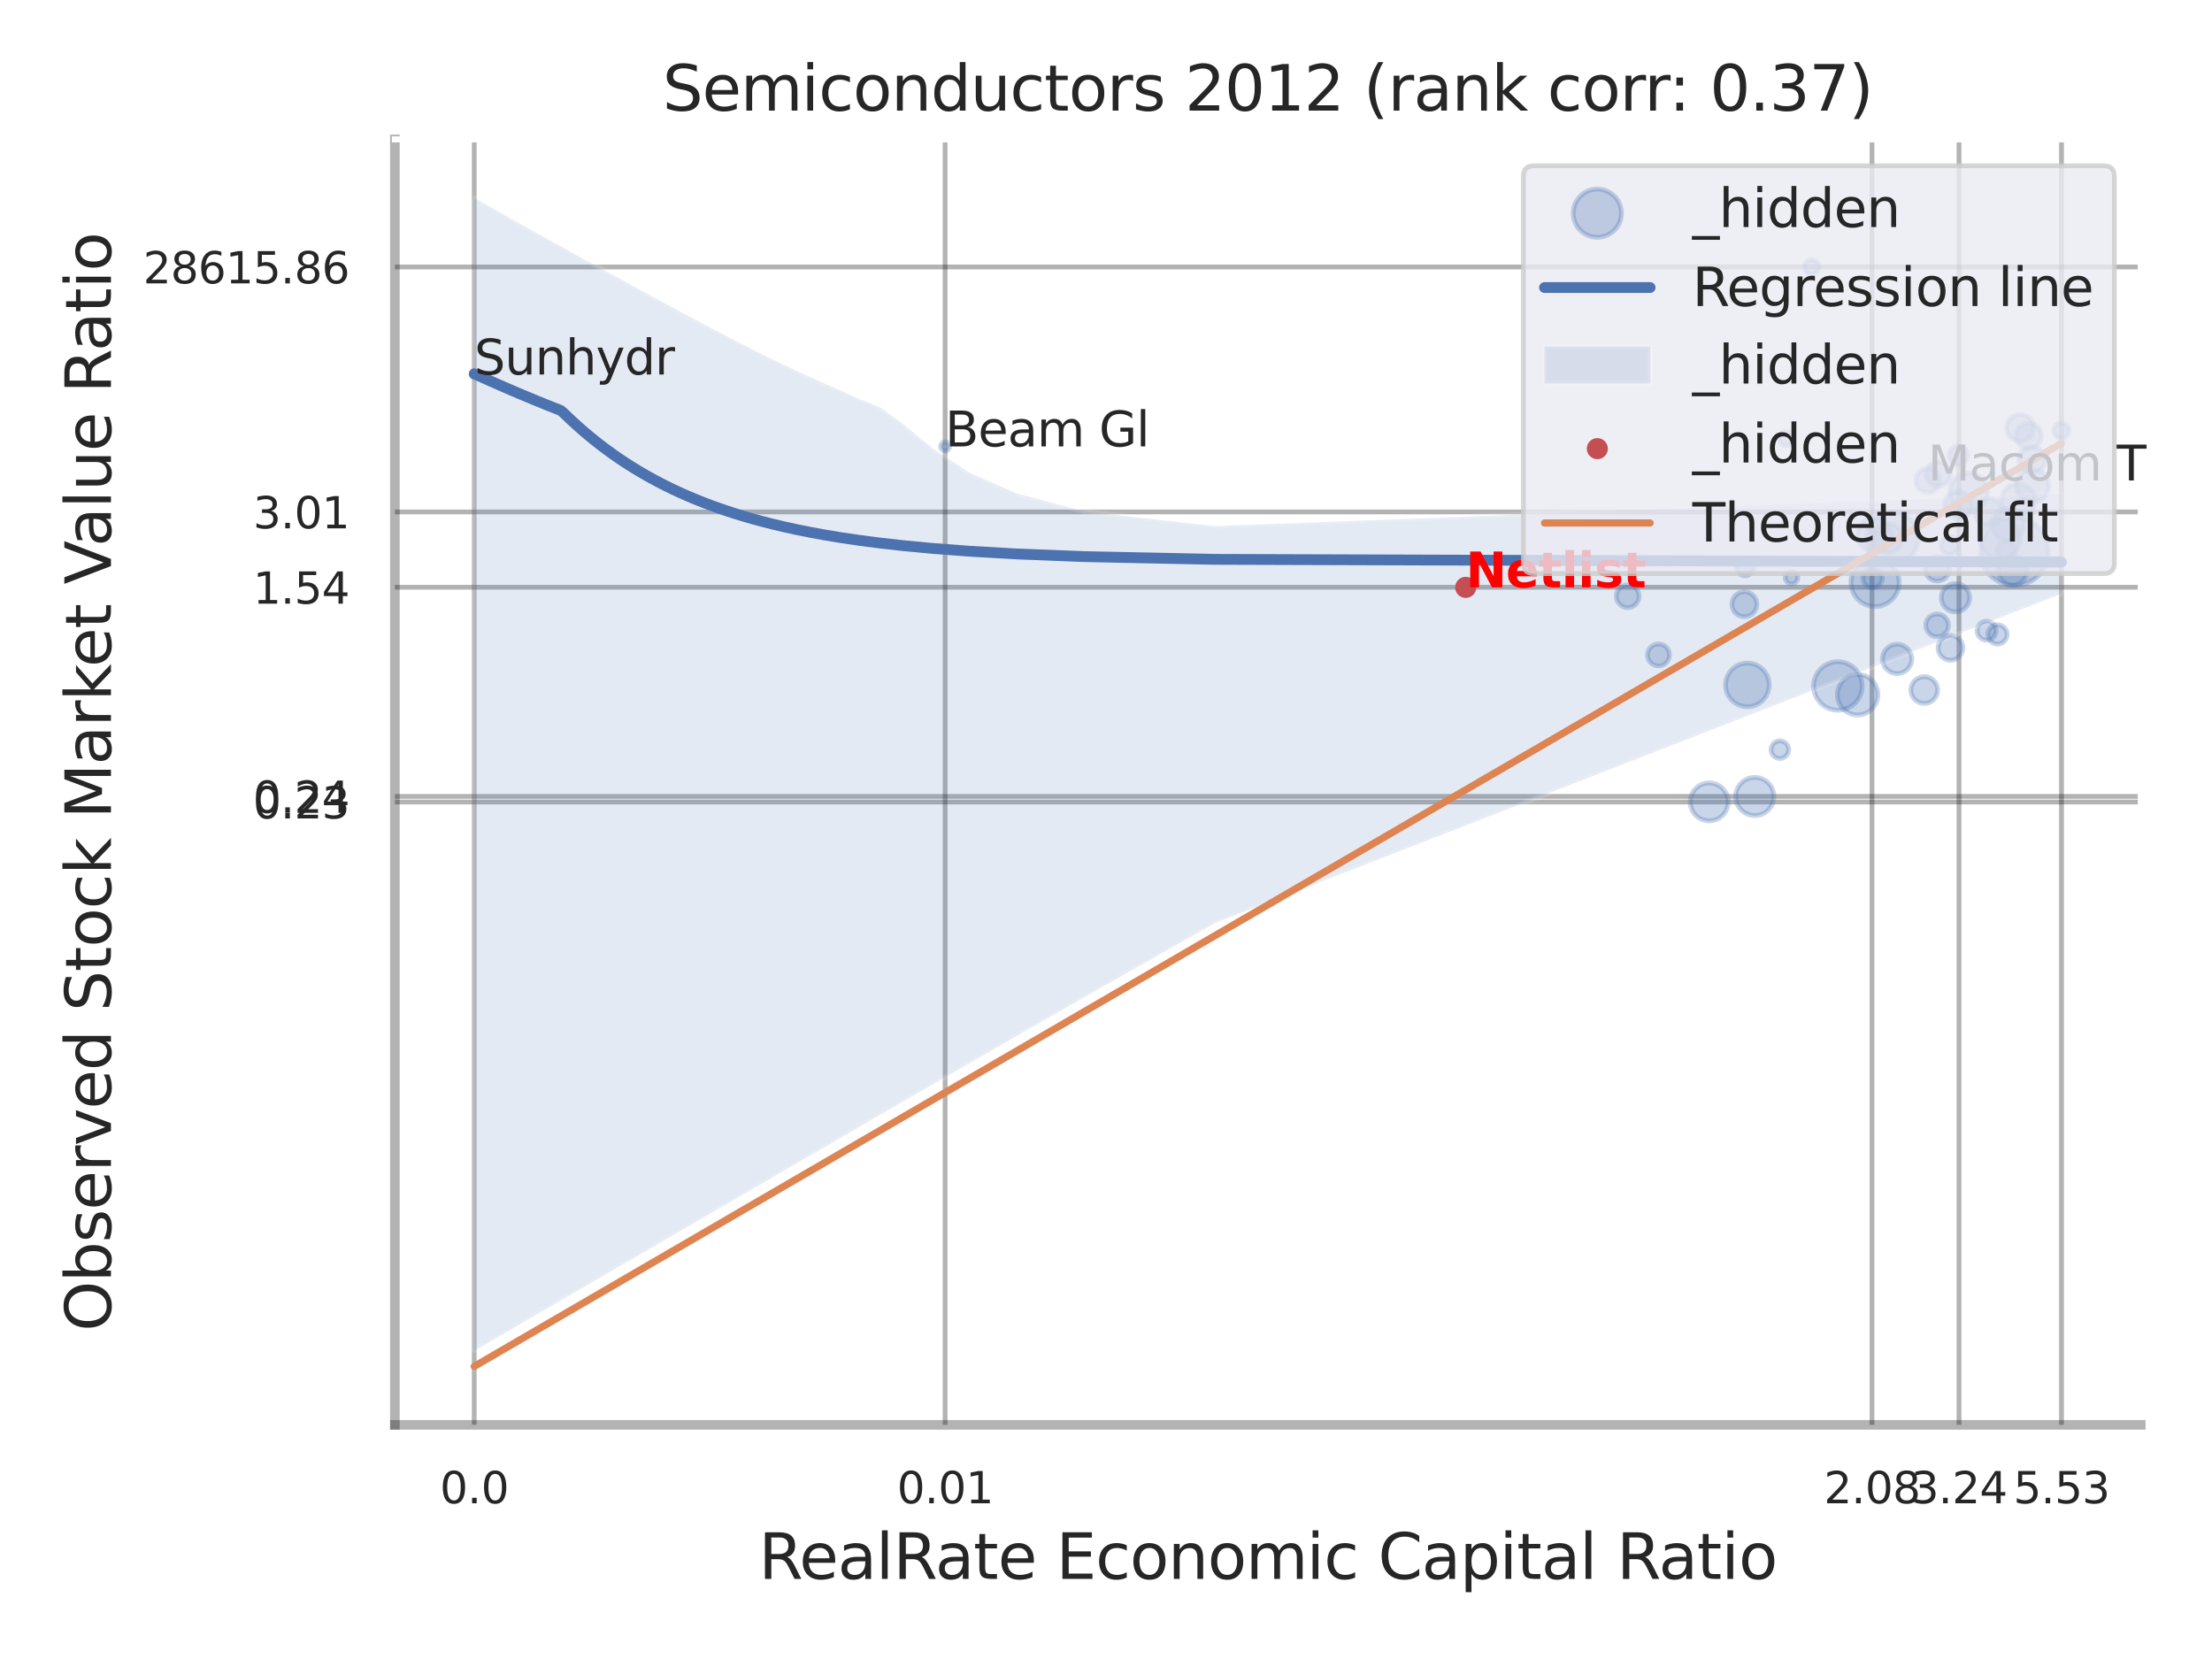 <?xml version="1.0" encoding="utf-8" standalone="no"?>
<!DOCTYPE svg PUBLIC "-//W3C//DTD SVG 1.1//EN"
  "http://www.w3.org/Graphics/SVG/1.1/DTD/svg11.dtd">
<svg xmlns:xlink="http://www.w3.org/1999/xlink" width="460.8pt" height="345.6pt" viewBox="0 0 460.8 345.6" xmlns="http://www.w3.org/2000/svg" version="1.1">
 <defs>
  <style type="text/css">*{stroke-linejoin: round; stroke-linecap: butt}</style>
 </defs>
 <g id="figure_1">
  <g id="patch_1">
   <path d="M 0 345.6 
L 460.8 345.6 
L 460.8 0 
L 0 0 
z
" style="fill: #ffffff"/>
  </g>
  <g id="axes_1">
   <g id="patch_2">
    <path d="M 82.26 296.82 
L 445.961 296.82 
L 445.961 29.04 
L 82.26 29.04 
z
" style="fill: #ffffff"/>
   </g>
   <g id="matplotlib.axis_1">
    <g id="xtick_1">
     <g id="line2d_1">
      <path d="M 98.792 296.82 
L 98.792 29.04 
" clip-path="url(#p48bd25e88d)" style="fill: none; stroke: #000000; stroke-opacity: 0.3; stroke-linecap: round"/>
     </g>
     <g id="text_1">
      <!-- 0.0 -->
      <g style="fill: #262626" transform="translate(91.635 313.159) scale(0.09 -0.09)">
       <defs>
        <path id="DejaVuSans-30" d="M 2034 4250 
Q 1547 4250 1301 3770 
Q 1056 3291 1056 2328 
Q 1056 1369 1301 889 
Q 1547 409 2034 409 
Q 2525 409 2770 889 
Q 3016 1369 3016 2328 
Q 3016 3291 2770 3770 
Q 2525 4250 2034 4250 
z
M 2034 4750 
Q 2819 4750 3233 4129 
Q 3647 3509 3647 2328 
Q 3647 1150 3233 529 
Q 2819 -91 2034 -91 
Q 1250 -91 836 529 
Q 422 1150 422 2328 
Q 422 3509 836 4129 
Q 1250 4750 2034 4750 
z
" transform="scale(0.016)"/>
        <path id="DejaVuSans-2e" d="M 684 794 
L 1344 794 
L 1344 0 
L 684 0 
L 684 794 
z
" transform="scale(0.016)"/>
       </defs>
       <use xlink:href="#DejaVuSans-30"/>
       <use xlink:href="#DejaVuSans-2e" transform="translate(63.623 0)"/>
       <use xlink:href="#DejaVuSans-30" transform="translate(95.41 0)"/>
      </g>
     </g>
    </g>
    <g id="xtick_2">
     <g id="line2d_2">
      <path d="M 196.888 296.82 
L 196.888 29.04 
" clip-path="url(#p48bd25e88d)" style="fill: none; stroke: #000000; stroke-opacity: 0.3; stroke-linecap: round"/>
     </g>
     <g id="text_2">
      <!-- 0.01 -->
      <g style="fill: #262626" transform="translate(186.868 313.159) scale(0.09 -0.09)">
       <defs>
        <path id="DejaVuSans-31" d="M 794 531 
L 1825 531 
L 1825 4091 
L 703 3866 
L 703 4441 
L 1819 4666 
L 2450 4666 
L 2450 531 
L 3481 531 
L 3481 0 
L 794 0 
L 794 531 
z
" transform="scale(0.016)"/>
       </defs>
       <use xlink:href="#DejaVuSans-30"/>
       <use xlink:href="#DejaVuSans-2e" transform="translate(63.623 0)"/>
       <use xlink:href="#DejaVuSans-30" transform="translate(95.41 0)"/>
       <use xlink:href="#DejaVuSans-31" transform="translate(159.033 0)"/>
      </g>
     </g>
    </g>
    <g id="xtick_3">
     <g id="line2d_3">
      <path d="M 389.973 296.82 
L 389.973 29.04 
" clip-path="url(#p48bd25e88d)" style="fill: none; stroke: #000000; stroke-opacity: 0.3; stroke-linecap: round"/>
     </g>
     <g id="text_3">
      <!-- 2.08 -->
      <g style="fill: #262626" transform="translate(379.953 313.159) scale(0.09 -0.09)">
       <defs>
        <path id="DejaVuSans-32" d="M 1228 531 
L 3431 531 
L 3431 0 
L 469 0 
L 469 531 
Q 828 903 1448 1529 
Q 2069 2156 2228 2338 
Q 2531 2678 2651 2914 
Q 2772 3150 2772 3378 
Q 2772 3750 2511 3984 
Q 2250 4219 1831 4219 
Q 1534 4219 1204 4116 
Q 875 4013 500 3803 
L 500 4441 
Q 881 4594 1212 4672 
Q 1544 4750 1819 4750 
Q 2544 4750 2975 4387 
Q 3406 4025 3406 3419 
Q 3406 3131 3298 2873 
Q 3191 2616 2906 2266 
Q 2828 2175 2409 1742 
Q 1991 1309 1228 531 
z
" transform="scale(0.016)"/>
        <path id="DejaVuSans-38" d="M 2034 2216 
Q 1584 2216 1326 1975 
Q 1069 1734 1069 1313 
Q 1069 891 1326 650 
Q 1584 409 2034 409 
Q 2484 409 2743 651 
Q 3003 894 3003 1313 
Q 3003 1734 2745 1975 
Q 2488 2216 2034 2216 
z
M 1403 2484 
Q 997 2584 770 2862 
Q 544 3141 544 3541 
Q 544 4100 942 4425 
Q 1341 4750 2034 4750 
Q 2731 4750 3128 4425 
Q 3525 4100 3525 3541 
Q 3525 3141 3298 2862 
Q 3072 2584 2669 2484 
Q 3125 2378 3379 2068 
Q 3634 1759 3634 1313 
Q 3634 634 3220 271 
Q 2806 -91 2034 -91 
Q 1263 -91 848 271 
Q 434 634 434 1313 
Q 434 1759 690 2068 
Q 947 2378 1403 2484 
z
M 1172 3481 
Q 1172 3119 1398 2916 
Q 1625 2713 2034 2713 
Q 2441 2713 2670 2916 
Q 2900 3119 2900 3481 
Q 2900 3844 2670 4047 
Q 2441 4250 2034 4250 
Q 1625 4250 1398 4047 
Q 1172 3844 1172 3481 
z
" transform="scale(0.016)"/>
       </defs>
       <use xlink:href="#DejaVuSans-32"/>
       <use xlink:href="#DejaVuSans-2e" transform="translate(63.623 0)"/>
       <use xlink:href="#DejaVuSans-30" transform="translate(95.41 0)"/>
       <use xlink:href="#DejaVuSans-38" transform="translate(159.033 0)"/>
      </g>
     </g>
    </g>
    <g id="xtick_4">
     <g id="line2d_4">
      <path d="M 408.099 296.82 
L 408.099 29.04 
" clip-path="url(#p48bd25e88d)" style="fill: none; stroke: #000000; stroke-opacity: 0.3; stroke-linecap: round"/>
     </g>
     <g id="text_4">
      <!-- 3.24 -->
      <g style="fill: #262626" transform="translate(398.079 313.159) scale(0.09 -0.09)">
       <defs>
        <path id="DejaVuSans-33" d="M 2597 2516 
Q 3050 2419 3304 2112 
Q 3559 1806 3559 1356 
Q 3559 666 3084 287 
Q 2609 -91 1734 -91 
Q 1441 -91 1130 -33 
Q 819 25 488 141 
L 488 750 
Q 750 597 1062 519 
Q 1375 441 1716 441 
Q 2309 441 2620 675 
Q 2931 909 2931 1356 
Q 2931 1769 2642 2001 
Q 2353 2234 1838 2234 
L 1294 2234 
L 1294 2753 
L 1863 2753 
Q 2328 2753 2575 2939 
Q 2822 3125 2822 3475 
Q 2822 3834 2567 4026 
Q 2313 4219 1838 4219 
Q 1578 4219 1281 4162 
Q 984 4106 628 3988 
L 628 4550 
Q 988 4650 1302 4700 
Q 1616 4750 1894 4750 
Q 2613 4750 3031 4423 
Q 3450 4097 3450 3541 
Q 3450 3153 3228 2886 
Q 3006 2619 2597 2516 
z
" transform="scale(0.016)"/>
        <path id="DejaVuSans-34" d="M 2419 4116 
L 825 1625 
L 2419 1625 
L 2419 4116 
z
M 2253 4666 
L 3047 4666 
L 3047 1625 
L 3713 1625 
L 3713 1100 
L 3047 1100 
L 3047 0 
L 2419 0 
L 2419 1100 
L 313 1100 
L 313 1709 
L 2253 4666 
z
" transform="scale(0.016)"/>
       </defs>
       <use xlink:href="#DejaVuSans-33"/>
       <use xlink:href="#DejaVuSans-2e" transform="translate(63.623 0)"/>
       <use xlink:href="#DejaVuSans-32" transform="translate(95.41 0)"/>
       <use xlink:href="#DejaVuSans-34" transform="translate(159.033 0)"/>
      </g>
     </g>
    </g>
    <g id="xtick_5">
     <g id="line2d_5">
      <path d="M 429.447 296.82 
L 429.447 29.04 
" clip-path="url(#p48bd25e88d)" style="fill: none; stroke: #000000; stroke-opacity: 0.3; stroke-linecap: round"/>
     </g>
     <g id="text_5">
      <!-- 5.53 -->
      <g style="fill: #262626" transform="translate(419.428 313.159) scale(0.09 -0.09)">
       <defs>
        <path id="DejaVuSans-35" d="M 691 4666 
L 3169 4666 
L 3169 4134 
L 1269 4134 
L 1269 2991 
Q 1406 3038 1543 3061 
Q 1681 3084 1819 3084 
Q 2600 3084 3056 2656 
Q 3513 2228 3513 1497 
Q 3513 744 3044 326 
Q 2575 -91 1722 -91 
Q 1428 -91 1123 -41 
Q 819 9 494 109 
L 494 744 
Q 775 591 1075 516 
Q 1375 441 1709 441 
Q 2250 441 2565 725 
Q 2881 1009 2881 1497 
Q 2881 1984 2565 2268 
Q 2250 2553 1709 2553 
Q 1456 2553 1204 2497 
Q 953 2441 691 2322 
L 691 4666 
z
" transform="scale(0.016)"/>
       </defs>
       <use xlink:href="#DejaVuSans-35"/>
       <use xlink:href="#DejaVuSans-2e" transform="translate(63.623 0)"/>
       <use xlink:href="#DejaVuSans-35" transform="translate(95.41 0)"/>
       <use xlink:href="#DejaVuSans-33" transform="translate(159.033 0)"/>
      </g>
     </g>
    </g>
    <g id="xtick_6"/>
    <g id="xtick_7"/>
    <g id="xtick_8"/>
    <g id="xtick_9"/>
    <g id="xtick_10"/>
    <g id="xtick_11"/>
    <g id="text_6">
     <!-- RealRate Economic Capital Ratio -->
     <g style="fill: #262626" transform="translate(158.057 328.908) scale(0.13 -0.13)">
      <defs>
       <path id="DejaVuSans-52" d="M 2841 2188 
Q 3044 2119 3236 1894 
Q 3428 1669 3622 1275 
L 4263 0 
L 3584 0 
L 2988 1197 
Q 2756 1666 2539 1819 
Q 2322 1972 1947 1972 
L 1259 1972 
L 1259 0 
L 628 0 
L 628 4666 
L 2053 4666 
Q 2853 4666 3247 4331 
Q 3641 3997 3641 3322 
Q 3641 2881 3436 2590 
Q 3231 2300 2841 2188 
z
M 1259 4147 
L 1259 2491 
L 2053 2491 
Q 2509 2491 2742 2702 
Q 2975 2913 2975 3322 
Q 2975 3731 2742 3939 
Q 2509 4147 2053 4147 
L 1259 4147 
z
" transform="scale(0.016)"/>
       <path id="DejaVuSans-65" d="M 3597 1894 
L 3597 1613 
L 953 1613 
Q 991 1019 1311 708 
Q 1631 397 2203 397 
Q 2534 397 2845 478 
Q 3156 559 3463 722 
L 3463 178 
Q 3153 47 2828 -22 
Q 2503 -91 2169 -91 
Q 1331 -91 842 396 
Q 353 884 353 1716 
Q 353 2575 817 3079 
Q 1281 3584 2069 3584 
Q 2775 3584 3186 3129 
Q 3597 2675 3597 1894 
z
M 3022 2063 
Q 3016 2534 2758 2815 
Q 2500 3097 2075 3097 
Q 1594 3097 1305 2825 
Q 1016 2553 972 2059 
L 3022 2063 
z
" transform="scale(0.016)"/>
       <path id="DejaVuSans-61" d="M 2194 1759 
Q 1497 1759 1228 1600 
Q 959 1441 959 1056 
Q 959 750 1161 570 
Q 1363 391 1709 391 
Q 2188 391 2477 730 
Q 2766 1069 2766 1631 
L 2766 1759 
L 2194 1759 
z
M 3341 1997 
L 3341 0 
L 2766 0 
L 2766 531 
Q 2569 213 2275 61 
Q 1981 -91 1556 -91 
Q 1019 -91 701 211 
Q 384 513 384 1019 
Q 384 1609 779 1909 
Q 1175 2209 1959 2209 
L 2766 2209 
L 2766 2266 
Q 2766 2663 2505 2880 
Q 2244 3097 1772 3097 
Q 1472 3097 1187 3025 
Q 903 2953 641 2809 
L 641 3341 
Q 956 3463 1253 3523 
Q 1550 3584 1831 3584 
Q 2591 3584 2966 3190 
Q 3341 2797 3341 1997 
z
" transform="scale(0.016)"/>
       <path id="DejaVuSans-6c" d="M 603 4863 
L 1178 4863 
L 1178 0 
L 603 0 
L 603 4863 
z
" transform="scale(0.016)"/>
       <path id="DejaVuSans-74" d="M 1172 4494 
L 1172 3500 
L 2356 3500 
L 2356 3053 
L 1172 3053 
L 1172 1153 
Q 1172 725 1289 603 
Q 1406 481 1766 481 
L 2356 481 
L 2356 0 
L 1766 0 
Q 1100 0 847 248 
Q 594 497 594 1153 
L 594 3053 
L 172 3053 
L 172 3500 
L 594 3500 
L 594 4494 
L 1172 4494 
z
" transform="scale(0.016)"/>
       <path id="DejaVuSans-20" transform="scale(0.016)"/>
       <path id="DejaVuSans-45" d="M 628 4666 
L 3578 4666 
L 3578 4134 
L 1259 4134 
L 1259 2753 
L 3481 2753 
L 3481 2222 
L 1259 2222 
L 1259 531 
L 3634 531 
L 3634 0 
L 628 0 
L 628 4666 
z
" transform="scale(0.016)"/>
       <path id="DejaVuSans-63" d="M 3122 3366 
L 3122 2828 
Q 2878 2963 2633 3030 
Q 2388 3097 2138 3097 
Q 1578 3097 1268 2742 
Q 959 2388 959 1747 
Q 959 1106 1268 751 
Q 1578 397 2138 397 
Q 2388 397 2633 464 
Q 2878 531 3122 666 
L 3122 134 
Q 2881 22 2623 -34 
Q 2366 -91 2075 -91 
Q 1284 -91 818 406 
Q 353 903 353 1747 
Q 353 2603 823 3093 
Q 1294 3584 2113 3584 
Q 2378 3584 2631 3529 
Q 2884 3475 3122 3366 
z
" transform="scale(0.016)"/>
       <path id="DejaVuSans-6f" d="M 1959 3097 
Q 1497 3097 1228 2736 
Q 959 2375 959 1747 
Q 959 1119 1226 758 
Q 1494 397 1959 397 
Q 2419 397 2687 759 
Q 2956 1122 2956 1747 
Q 2956 2369 2687 2733 
Q 2419 3097 1959 3097 
z
M 1959 3584 
Q 2709 3584 3137 3096 
Q 3566 2609 3566 1747 
Q 3566 888 3137 398 
Q 2709 -91 1959 -91 
Q 1206 -91 779 398 
Q 353 888 353 1747 
Q 353 2609 779 3096 
Q 1206 3584 1959 3584 
z
" transform="scale(0.016)"/>
       <path id="DejaVuSans-6e" d="M 3513 2113 
L 3513 0 
L 2938 0 
L 2938 2094 
Q 2938 2591 2744 2837 
Q 2550 3084 2163 3084 
Q 1697 3084 1428 2787 
Q 1159 2491 1159 1978 
L 1159 0 
L 581 0 
L 581 3500 
L 1159 3500 
L 1159 2956 
Q 1366 3272 1645 3428 
Q 1925 3584 2291 3584 
Q 2894 3584 3203 3211 
Q 3513 2838 3513 2113 
z
" transform="scale(0.016)"/>
       <path id="DejaVuSans-6d" d="M 3328 2828 
Q 3544 3216 3844 3400 
Q 4144 3584 4550 3584 
Q 5097 3584 5394 3201 
Q 5691 2819 5691 2113 
L 5691 0 
L 5113 0 
L 5113 2094 
Q 5113 2597 4934 2840 
Q 4756 3084 4391 3084 
Q 3944 3084 3684 2787 
Q 3425 2491 3425 1978 
L 3425 0 
L 2847 0 
L 2847 2094 
Q 2847 2600 2669 2842 
Q 2491 3084 2119 3084 
Q 1678 3084 1418 2786 
Q 1159 2488 1159 1978 
L 1159 0 
L 581 0 
L 581 3500 
L 1159 3500 
L 1159 2956 
Q 1356 3278 1631 3431 
Q 1906 3584 2284 3584 
Q 2666 3584 2933 3390 
Q 3200 3197 3328 2828 
z
" transform="scale(0.016)"/>
       <path id="DejaVuSans-69" d="M 603 3500 
L 1178 3500 
L 1178 0 
L 603 0 
L 603 3500 
z
M 603 4863 
L 1178 4863 
L 1178 4134 
L 603 4134 
L 603 4863 
z
" transform="scale(0.016)"/>
       <path id="DejaVuSans-43" d="M 4122 4306 
L 4122 3641 
Q 3803 3938 3442 4084 
Q 3081 4231 2675 4231 
Q 1875 4231 1450 3742 
Q 1025 3253 1025 2328 
Q 1025 1406 1450 917 
Q 1875 428 2675 428 
Q 3081 428 3442 575 
Q 3803 722 4122 1019 
L 4122 359 
Q 3791 134 3420 21 
Q 3050 -91 2638 -91 
Q 1578 -91 968 557 
Q 359 1206 359 2328 
Q 359 3453 968 4101 
Q 1578 4750 2638 4750 
Q 3056 4750 3426 4639 
Q 3797 4528 4122 4306 
z
" transform="scale(0.016)"/>
       <path id="DejaVuSans-70" d="M 1159 525 
L 1159 -1331 
L 581 -1331 
L 581 3500 
L 1159 3500 
L 1159 2969 
Q 1341 3281 1617 3432 
Q 1894 3584 2278 3584 
Q 2916 3584 3314 3078 
Q 3713 2572 3713 1747 
Q 3713 922 3314 415 
Q 2916 -91 2278 -91 
Q 1894 -91 1617 61 
Q 1341 213 1159 525 
z
M 3116 1747 
Q 3116 2381 2855 2742 
Q 2594 3103 2138 3103 
Q 1681 3103 1420 2742 
Q 1159 2381 1159 1747 
Q 1159 1113 1420 752 
Q 1681 391 2138 391 
Q 2594 391 2855 752 
Q 3116 1113 3116 1747 
z
" transform="scale(0.016)"/>
      </defs>
      <use xlink:href="#DejaVuSans-52"/>
      <use xlink:href="#DejaVuSans-65" transform="translate(64.982 0)"/>
      <use xlink:href="#DejaVuSans-61" transform="translate(126.506 0)"/>
      <use xlink:href="#DejaVuSans-6c" transform="translate(187.785 0)"/>
      <use xlink:href="#DejaVuSans-52" transform="translate(215.568 0)"/>
      <use xlink:href="#DejaVuSans-61" transform="translate(282.801 0)"/>
      <use xlink:href="#DejaVuSans-74" transform="translate(344.08 0)"/>
      <use xlink:href="#DejaVuSans-65" transform="translate(383.289 0)"/>
      <use xlink:href="#DejaVuSans-20" transform="translate(444.812 0)"/>
      <use xlink:href="#DejaVuSans-45" transform="translate(476.6 0)"/>
      <use xlink:href="#DejaVuSans-63" transform="translate(539.783 0)"/>
      <use xlink:href="#DejaVuSans-6f" transform="translate(594.764 0)"/>
      <use xlink:href="#DejaVuSans-6e" transform="translate(655.945 0)"/>
      <use xlink:href="#DejaVuSans-6f" transform="translate(719.324 0)"/>
      <use xlink:href="#DejaVuSans-6d" transform="translate(780.506 0)"/>
      <use xlink:href="#DejaVuSans-69" transform="translate(877.918 0)"/>
      <use xlink:href="#DejaVuSans-63" transform="translate(905.701 0)"/>
      <use xlink:href="#DejaVuSans-20" transform="translate(960.682 0)"/>
      <use xlink:href="#DejaVuSans-43" transform="translate(992.469 0)"/>
      <use xlink:href="#DejaVuSans-61" transform="translate(1062.293 0)"/>
      <use xlink:href="#DejaVuSans-70" transform="translate(1123.572 0)"/>
      <use xlink:href="#DejaVuSans-69" transform="translate(1187.049 0)"/>
      <use xlink:href="#DejaVuSans-74" transform="translate(1214.832 0)"/>
      <use xlink:href="#DejaVuSans-61" transform="translate(1254.041 0)"/>
      <use xlink:href="#DejaVuSans-6c" transform="translate(1315.32 0)"/>
      <use xlink:href="#DejaVuSans-20" transform="translate(1343.104 0)"/>
      <use xlink:href="#DejaVuSans-52" transform="translate(1374.891 0)"/>
      <use xlink:href="#DejaVuSans-61" transform="translate(1442.123 0)"/>
      <use xlink:href="#DejaVuSans-74" transform="translate(1503.402 0)"/>
      <use xlink:href="#DejaVuSans-69" transform="translate(1542.611 0)"/>
      <use xlink:href="#DejaVuSans-6f" transform="translate(1570.395 0)"/>
     </g>
    </g>
   </g>
   <g id="matplotlib.axis_2">
    <g id="ytick_1">
     <g id="line2d_6">
      <path d="M 82.26 167.077 
L 445.961 167.077 
" clip-path="url(#p48bd25e88d)" style="fill: none; stroke: #000000; stroke-opacity: 0.3; stroke-linecap: round"/>
     </g>
     <g id="text_7">
      <!-- 0.23 -->
      <g style="fill: #262626" transform="translate(52.721 170.497) scale(0.09 -0.09)">
       <use xlink:href="#DejaVuSans-30"/>
       <use xlink:href="#DejaVuSans-2e" transform="translate(63.623 0)"/>
       <use xlink:href="#DejaVuSans-32" transform="translate(95.41 0)"/>
       <use xlink:href="#DejaVuSans-33" transform="translate(159.033 0)"/>
      </g>
     </g>
    </g>
    <g id="ytick_2">
     <g id="line2d_7">
      <path d="M 82.26 165.906 
L 445.961 165.906 
" clip-path="url(#p48bd25e88d)" style="fill: none; stroke: #000000; stroke-opacity: 0.3; stroke-linecap: round"/>
     </g>
     <g id="text_8">
      <!-- 0.24 -->
      <g style="fill: #262626" transform="translate(52.721 169.325) scale(0.09 -0.09)">
       <use xlink:href="#DejaVuSans-30"/>
       <use xlink:href="#DejaVuSans-2e" transform="translate(63.623 0)"/>
       <use xlink:href="#DejaVuSans-32" transform="translate(95.41 0)"/>
       <use xlink:href="#DejaVuSans-34" transform="translate(159.033 0)"/>
      </g>
     </g>
    </g>
    <g id="ytick_3">
     <g id="line2d_8">
      <path d="M 82.26 122.335 
L 445.961 122.335 
" clip-path="url(#p48bd25e88d)" style="fill: none; stroke: #000000; stroke-opacity: 0.3; stroke-linecap: round"/>
     </g>
     <g id="text_9">
      <!-- 1.54 -->
      <g style="fill: #262626" transform="translate(52.721 125.754) scale(0.09 -0.09)">
       <use xlink:href="#DejaVuSans-31"/>
       <use xlink:href="#DejaVuSans-2e" transform="translate(63.623 0)"/>
       <use xlink:href="#DejaVuSans-35" transform="translate(95.41 0)"/>
       <use xlink:href="#DejaVuSans-34" transform="translate(159.033 0)"/>
      </g>
     </g>
    </g>
    <g id="ytick_4">
     <g id="line2d_9">
      <path d="M 82.26 106.64 
L 445.961 106.64 
" clip-path="url(#p48bd25e88d)" style="fill: none; stroke: #000000; stroke-opacity: 0.3; stroke-linecap: round"/>
     </g>
     <g id="text_10">
      <!-- 3.01 -->
      <g style="fill: #262626" transform="translate(52.721 110.059) scale(0.09 -0.09)">
       <use xlink:href="#DejaVuSans-33"/>
       <use xlink:href="#DejaVuSans-2e" transform="translate(63.623 0)"/>
       <use xlink:href="#DejaVuSans-30" transform="translate(95.41 0)"/>
       <use xlink:href="#DejaVuSans-31" transform="translate(159.033 0)"/>
      </g>
     </g>
    </g>
    <g id="ytick_5">
     <g id="line2d_10">
      <path d="M 82.26 55.614 
L 445.961 55.614 
" clip-path="url(#p48bd25e88d)" style="fill: none; stroke: #000000; stroke-opacity: 0.3; stroke-linecap: round"/>
     </g>
     <g id="text_11">
      <!-- 28615.86 -->
      <g style="fill: #262626" transform="translate(29.816 59.033) scale(0.09 -0.09)">
       <defs>
        <path id="DejaVuSans-36" d="M 2113 2584 
Q 1688 2584 1439 2293 
Q 1191 2003 1191 1497 
Q 1191 994 1439 701 
Q 1688 409 2113 409 
Q 2538 409 2786 701 
Q 3034 994 3034 1497 
Q 3034 2003 2786 2293 
Q 2538 2584 2113 2584 
z
M 3366 4563 
L 3366 3988 
Q 3128 4100 2886 4159 
Q 2644 4219 2406 4219 
Q 1781 4219 1451 3797 
Q 1122 3375 1075 2522 
Q 1259 2794 1537 2939 
Q 1816 3084 2150 3084 
Q 2853 3084 3261 2657 
Q 3669 2231 3669 1497 
Q 3669 778 3244 343 
Q 2819 -91 2113 -91 
Q 1303 -91 875 529 
Q 447 1150 447 2328 
Q 447 3434 972 4092 
Q 1497 4750 2381 4750 
Q 2619 4750 2861 4703 
Q 3103 4656 3366 4563 
z
" transform="scale(0.016)"/>
       </defs>
       <use xlink:href="#DejaVuSans-32"/>
       <use xlink:href="#DejaVuSans-38" transform="translate(63.623 0)"/>
       <use xlink:href="#DejaVuSans-36" transform="translate(127.246 0)"/>
       <use xlink:href="#DejaVuSans-31" transform="translate(190.869 0)"/>
       <use xlink:href="#DejaVuSans-35" transform="translate(254.492 0)"/>
       <use xlink:href="#DejaVuSans-2e" transform="translate(318.115 0)"/>
       <use xlink:href="#DejaVuSans-38" transform="translate(349.902 0)"/>
       <use xlink:href="#DejaVuSans-36" transform="translate(413.525 0)"/>
      </g>
     </g>
    </g>
    <g id="ytick_6"/>
    <g id="ytick_7"/>
    <g id="ytick_8"/>
    <g id="ytick_9"/>
    <g id="ytick_10"/>
    <g id="ytick_11"/>
    <g id="ytick_12"/>
    <g id="text_12">
     <!-- Observed Stock Market Value Ratio -->
     <g style="fill: #262626" transform="translate(23.112 277.332) rotate(-90) scale(0.13 -0.13)">
      <defs>
       <path id="DejaVuSans-4f" d="M 2522 4238 
Q 1834 4238 1429 3725 
Q 1025 3213 1025 2328 
Q 1025 1447 1429 934 
Q 1834 422 2522 422 
Q 3209 422 3611 934 
Q 4013 1447 4013 2328 
Q 4013 3213 3611 3725 
Q 3209 4238 2522 4238 
z
M 2522 4750 
Q 3503 4750 4090 4092 
Q 4678 3434 4678 2328 
Q 4678 1225 4090 567 
Q 3503 -91 2522 -91 
Q 1538 -91 948 565 
Q 359 1222 359 2328 
Q 359 3434 948 4092 
Q 1538 4750 2522 4750 
z
" transform="scale(0.016)"/>
       <path id="DejaVuSans-62" d="M 3116 1747 
Q 3116 2381 2855 2742 
Q 2594 3103 2138 3103 
Q 1681 3103 1420 2742 
Q 1159 2381 1159 1747 
Q 1159 1113 1420 752 
Q 1681 391 2138 391 
Q 2594 391 2855 752 
Q 3116 1113 3116 1747 
z
M 1159 2969 
Q 1341 3281 1617 3432 
Q 1894 3584 2278 3584 
Q 2916 3584 3314 3078 
Q 3713 2572 3713 1747 
Q 3713 922 3314 415 
Q 2916 -91 2278 -91 
Q 1894 -91 1617 61 
Q 1341 213 1159 525 
L 1159 0 
L 581 0 
L 581 4863 
L 1159 4863 
L 1159 2969 
z
" transform="scale(0.016)"/>
       <path id="DejaVuSans-73" d="M 2834 3397 
L 2834 2853 
Q 2591 2978 2328 3040 
Q 2066 3103 1784 3103 
Q 1356 3103 1142 2972 
Q 928 2841 928 2578 
Q 928 2378 1081 2264 
Q 1234 2150 1697 2047 
L 1894 2003 
Q 2506 1872 2764 1633 
Q 3022 1394 3022 966 
Q 3022 478 2636 193 
Q 2250 -91 1575 -91 
Q 1294 -91 989 -36 
Q 684 19 347 128 
L 347 722 
Q 666 556 975 473 
Q 1284 391 1588 391 
Q 1994 391 2212 530 
Q 2431 669 2431 922 
Q 2431 1156 2273 1281 
Q 2116 1406 1581 1522 
L 1381 1569 
Q 847 1681 609 1914 
Q 372 2147 372 2553 
Q 372 3047 722 3315 
Q 1072 3584 1716 3584 
Q 2034 3584 2315 3537 
Q 2597 3491 2834 3397 
z
" transform="scale(0.016)"/>
       <path id="DejaVuSans-72" d="M 2631 2963 
Q 2534 3019 2420 3045 
Q 2306 3072 2169 3072 
Q 1681 3072 1420 2755 
Q 1159 2438 1159 1844 
L 1159 0 
L 581 0 
L 581 3500 
L 1159 3500 
L 1159 2956 
Q 1341 3275 1631 3429 
Q 1922 3584 2338 3584 
Q 2397 3584 2469 3576 
Q 2541 3569 2628 3553 
L 2631 2963 
z
" transform="scale(0.016)"/>
       <path id="DejaVuSans-76" d="M 191 3500 
L 800 3500 
L 1894 563 
L 2988 3500 
L 3597 3500 
L 2284 0 
L 1503 0 
L 191 3500 
z
" transform="scale(0.016)"/>
       <path id="DejaVuSans-64" d="M 2906 2969 
L 2906 4863 
L 3481 4863 
L 3481 0 
L 2906 0 
L 2906 525 
Q 2725 213 2448 61 
Q 2172 -91 1784 -91 
Q 1150 -91 751 415 
Q 353 922 353 1747 
Q 353 2572 751 3078 
Q 1150 3584 1784 3584 
Q 2172 3584 2448 3432 
Q 2725 3281 2906 2969 
z
M 947 1747 
Q 947 1113 1208 752 
Q 1469 391 1925 391 
Q 2381 391 2643 752 
Q 2906 1113 2906 1747 
Q 2906 2381 2643 2742 
Q 2381 3103 1925 3103 
Q 1469 3103 1208 2742 
Q 947 2381 947 1747 
z
" transform="scale(0.016)"/>
       <path id="DejaVuSans-53" d="M 3425 4513 
L 3425 3897 
Q 3066 4069 2747 4153 
Q 2428 4238 2131 4238 
Q 1616 4238 1336 4038 
Q 1056 3838 1056 3469 
Q 1056 3159 1242 3001 
Q 1428 2844 1947 2747 
L 2328 2669 
Q 3034 2534 3370 2195 
Q 3706 1856 3706 1288 
Q 3706 609 3251 259 
Q 2797 -91 1919 -91 
Q 1588 -91 1214 -16 
Q 841 59 441 206 
L 441 856 
Q 825 641 1194 531 
Q 1563 422 1919 422 
Q 2459 422 2753 634 
Q 3047 847 3047 1241 
Q 3047 1584 2836 1778 
Q 2625 1972 2144 2069 
L 1759 2144 
Q 1053 2284 737 2584 
Q 422 2884 422 3419 
Q 422 4038 858 4394 
Q 1294 4750 2059 4750 
Q 2388 4750 2728 4690 
Q 3069 4631 3425 4513 
z
" transform="scale(0.016)"/>
       <path id="DejaVuSans-6b" d="M 581 4863 
L 1159 4863 
L 1159 1991 
L 2875 3500 
L 3609 3500 
L 1753 1863 
L 3688 0 
L 2938 0 
L 1159 1709 
L 1159 0 
L 581 0 
L 581 4863 
z
" transform="scale(0.016)"/>
       <path id="DejaVuSans-4d" d="M 628 4666 
L 1569 4666 
L 2759 1491 
L 3956 4666 
L 4897 4666 
L 4897 0 
L 4281 0 
L 4281 4097 
L 3078 897 
L 2444 897 
L 1241 4097 
L 1241 0 
L 628 0 
L 628 4666 
z
" transform="scale(0.016)"/>
       <path id="DejaVuSans-56" d="M 1831 0 
L 50 4666 
L 709 4666 
L 2188 738 
L 3669 4666 
L 4325 4666 
L 2547 0 
L 1831 0 
z
" transform="scale(0.016)"/>
       <path id="DejaVuSans-75" d="M 544 1381 
L 544 3500 
L 1119 3500 
L 1119 1403 
Q 1119 906 1312 657 
Q 1506 409 1894 409 
Q 2359 409 2629 706 
Q 2900 1003 2900 1516 
L 2900 3500 
L 3475 3500 
L 3475 0 
L 2900 0 
L 2900 538 
Q 2691 219 2414 64 
Q 2138 -91 1772 -91 
Q 1169 -91 856 284 
Q 544 659 544 1381 
z
M 1991 3584 
L 1991 3584 
z
" transform="scale(0.016)"/>
      </defs>
      <use xlink:href="#DejaVuSans-4f"/>
      <use xlink:href="#DejaVuSans-62" transform="translate(78.711 0)"/>
      <use xlink:href="#DejaVuSans-73" transform="translate(142.188 0)"/>
      <use xlink:href="#DejaVuSans-65" transform="translate(194.287 0)"/>
      <use xlink:href="#DejaVuSans-72" transform="translate(255.811 0)"/>
      <use xlink:href="#DejaVuSans-76" transform="translate(296.924 0)"/>
      <use xlink:href="#DejaVuSans-65" transform="translate(356.104 0)"/>
      <use xlink:href="#DejaVuSans-64" transform="translate(417.627 0)"/>
      <use xlink:href="#DejaVuSans-20" transform="translate(481.104 0)"/>
      <use xlink:href="#DejaVuSans-53" transform="translate(512.891 0)"/>
      <use xlink:href="#DejaVuSans-74" transform="translate(576.367 0)"/>
      <use xlink:href="#DejaVuSans-6f" transform="translate(615.576 0)"/>
      <use xlink:href="#DejaVuSans-63" transform="translate(676.758 0)"/>
      <use xlink:href="#DejaVuSans-6b" transform="translate(731.738 0)"/>
      <use xlink:href="#DejaVuSans-20" transform="translate(789.648 0)"/>
      <use xlink:href="#DejaVuSans-4d" transform="translate(821.436 0)"/>
      <use xlink:href="#DejaVuSans-61" transform="translate(907.715 0)"/>
      <use xlink:href="#DejaVuSans-72" transform="translate(968.994 0)"/>
      <use xlink:href="#DejaVuSans-6b" transform="translate(1010.107 0)"/>
      <use xlink:href="#DejaVuSans-65" transform="translate(1064.393 0)"/>
      <use xlink:href="#DejaVuSans-74" transform="translate(1125.916 0)"/>
      <use xlink:href="#DejaVuSans-20" transform="translate(1165.125 0)"/>
      <use xlink:href="#DejaVuSans-56" transform="translate(1196.912 0)"/>
      <use xlink:href="#DejaVuSans-61" transform="translate(1257.57 0)"/>
      <use xlink:href="#DejaVuSans-6c" transform="translate(1318.85 0)"/>
      <use xlink:href="#DejaVuSans-75" transform="translate(1346.633 0)"/>
      <use xlink:href="#DejaVuSans-65" transform="translate(1410.012 0)"/>
      <use xlink:href="#DejaVuSans-20" transform="translate(1471.535 0)"/>
      <use xlink:href="#DejaVuSans-52" transform="translate(1503.322 0)"/>
      <use xlink:href="#DejaVuSans-61" transform="translate(1570.555 0)"/>
      <use xlink:href="#DejaVuSans-74" transform="translate(1631.834 0)"/>
      <use xlink:href="#DejaVuSans-69" transform="translate(1671.043 0)"/>
      <use xlink:href="#DejaVuSans-6f" transform="translate(1698.826 0)"/>
     </g>
    </g>
   </g>
   <g id="PathCollection_1">
    <path d="M 364.014 147.228 
C 365.221 147.228 366.378 146.749 367.232 145.895 
C 368.085 145.042 368.565 143.884 368.565 142.677 
C 368.565 141.47 368.085 140.313 367.232 139.459 
C 366.378 138.606 365.221 138.126 364.014 138.126 
C 362.807 138.126 361.649 138.606 360.795 139.459 
C 359.942 140.313 359.462 141.47 359.462 142.677 
C 359.462 143.884 359.942 145.042 360.795 145.895 
C 361.649 146.749 362.807 147.228 364.014 147.228 
z
" clip-path="url(#p48bd25e88d)" style="fill: #4c72b0; fill-opacity: 0.3; stroke: #4c72b0; stroke-opacity: 0.3"/>
    <path d="M 420.43 107.718 
C 421.355 107.718 422.242 107.35 422.895 106.696 
C 423.549 106.043 423.917 105.156 423.917 104.231 
C 423.917 103.306 423.549 102.419 422.895 101.766 
C 422.242 101.112 421.355 100.744 420.43 100.744 
C 419.505 100.744 418.618 101.112 417.965 101.766 
C 417.311 102.419 416.943 103.306 416.943 104.231 
C 416.943 105.156 417.311 106.043 417.965 106.696 
C 418.618 107.35 419.505 107.718 420.43 107.718 
z
" clip-path="url(#p48bd25e88d)" style="fill: #4c72b0; fill-opacity: 0.3; stroke: #4c72b0; stroke-opacity: 0.3"/>
    <path d="M 410.12 106.447 
C 411.167 106.447 412.172 106.031 412.913 105.29 
C 413.654 104.549 414.07 103.544 414.07 102.496 
C 414.07 101.449 413.654 100.444 412.913 99.703 
C 412.172 98.962 411.167 98.546 410.12 98.546 
C 409.072 98.546 408.067 98.962 407.326 99.703 
C 406.585 100.444 406.169 101.449 406.169 102.496 
C 406.169 103.544 406.585 104.549 407.326 105.29 
C 408.067 106.031 409.072 106.447 410.12 106.447 
z
" clip-path="url(#p48bd25e88d)" style="fill: #4c72b0; fill-opacity: 0.3; stroke: #4c72b0; stroke-opacity: 0.3"/>
    <path d="M 390.615 126.36 
C 391.945 126.36 393.22 125.831 394.16 124.891 
C 395.101 123.951 395.629 122.675 395.629 121.345 
C 395.629 120.016 395.101 118.74 394.16 117.8 
C 393.22 116.86 391.945 116.331 390.615 116.331 
C 389.285 116.331 388.01 116.86 387.069 117.8 
C 386.129 118.74 385.601 120.016 385.601 121.345 
C 385.601 122.675 386.129 123.951 387.069 124.891 
C 388.01 125.831 389.285 126.36 390.615 126.36 
z
" clip-path="url(#p48bd25e88d)" style="fill: #4c72b0; fill-opacity: 0.3; stroke: #4c72b0; stroke-opacity: 0.3"/>
    <path d="M 407.362 127.47 
C 408.145 127.47 408.896 127.159 409.449 126.606 
C 410.003 126.052 410.314 125.301 410.314 124.518 
C 410.314 123.736 410.003 122.985 409.449 122.431 
C 408.896 121.878 408.145 121.566 407.362 121.566 
C 406.579 121.566 405.828 121.878 405.275 122.431 
C 404.721 122.985 404.41 123.736 404.41 124.518 
C 404.41 125.301 404.721 126.052 405.275 126.606 
C 405.828 127.159 406.579 127.47 407.362 127.47 
z
" clip-path="url(#p48bd25e88d)" style="fill: #4c72b0; fill-opacity: 0.3; stroke: #4c72b0; stroke-opacity: 0.3"/>
    <path d="M 419.654 121.957 
C 421.529 121.957 423.328 121.212 424.654 119.886 
C 425.98 118.56 426.725 116.761 426.725 114.886 
C 426.725 113.011 425.98 111.212 424.654 109.886 
C 423.328 108.56 421.529 107.815 419.654 107.815 
C 417.779 107.815 415.98 108.56 414.654 109.886 
C 413.328 111.212 412.583 113.011 412.583 114.886 
C 412.583 116.761 413.328 118.56 414.654 119.886 
C 415.98 121.212 417.779 121.957 419.654 121.957 
z
" clip-path="url(#p48bd25e88d)" style="fill: #4c72b0; fill-opacity: 0.3; stroke: #4c72b0; stroke-opacity: 0.3"/>
    <path d="M 419.284 121.864 
C 420.08 121.864 420.844 121.548 421.407 120.985 
C 421.97 120.422 422.286 119.658 422.286 118.862 
C 422.286 118.066 421.97 117.302 421.407 116.739 
C 420.844 116.177 420.08 115.86 419.284 115.86 
C 418.488 115.86 417.724 116.177 417.161 116.739 
C 416.599 117.302 416.282 118.066 416.282 118.862 
C 416.282 119.658 416.599 120.422 417.161 120.985 
C 417.724 121.548 418.488 121.864 419.284 121.864 
z
" clip-path="url(#p48bd25e88d)" style="fill: #4c72b0; fill-opacity: 0.3; stroke: #4c72b0; stroke-opacity: 0.3"/>
    <path d="M 423.313 98.532 
C 424.042 98.532 424.741 98.242 425.256 97.727 
C 425.771 97.212 426.061 96.513 426.061 95.784 
C 426.061 95.055 425.771 94.356 425.256 93.841 
C 424.741 93.326 424.042 93.036 423.313 93.036 
C 422.584 93.036 421.885 93.326 421.37 93.841 
C 420.854 94.356 420.565 95.055 420.565 95.784 
C 420.565 96.513 420.854 97.212 421.37 97.727 
C 421.885 98.242 422.584 98.532 423.313 98.532 
z
" clip-path="url(#p48bd25e88d)" style="fill: #4c72b0; fill-opacity: 0.3; stroke: #4c72b0; stroke-opacity: 0.3"/>
    <path d="M 394.249 117.462 
C 395.681 117.462 397.054 116.893 398.067 115.88 
C 399.08 114.868 399.648 113.494 399.648 112.062 
C 399.648 110.63 399.08 109.257 398.067 108.244 
C 397.054 107.232 395.681 106.663 394.249 106.663 
C 392.817 106.663 391.443 107.232 390.431 108.244 
C 389.418 109.257 388.849 110.63 388.849 112.062 
C 388.849 113.494 389.418 114.868 390.431 115.88 
C 391.443 116.893 392.817 117.462 394.249 117.462 
z
" clip-path="url(#p48bd25e88d)" style="fill: #4c72b0; fill-opacity: 0.3; stroke: #4c72b0; stroke-opacity: 0.3"/>
    <path d="M 382.861 147.952 
C 384.203 147.952 385.49 147.419 386.438 146.47 
C 387.387 145.521 387.92 144.235 387.92 142.893 
C 387.92 141.552 387.387 140.265 386.438 139.317 
C 385.49 138.368 384.203 137.835 382.861 137.835 
C 381.52 137.835 380.233 138.368 379.285 139.317 
C 378.336 140.265 377.803 141.552 377.803 142.893 
C 377.803 144.235 378.336 145.521 379.285 146.47 
C 380.233 147.419 381.52 147.952 382.861 147.952 
z
" clip-path="url(#p48bd25e88d)" style="fill: #4c72b0; fill-opacity: 0.3; stroke: #4c72b0; stroke-opacity: 0.3"/>
    <path d="M 429.429 91.3 
C 429.854 91.3 430.261 91.132 430.561 90.831 
C 430.862 90.531 431.03 90.124 431.03 89.699 
C 431.03 89.274 430.862 88.867 430.561 88.566 
C 430.261 88.266 429.854 88.097 429.429 88.097 
C 429.004 88.097 428.597 88.266 428.297 88.566 
C 427.996 88.867 427.828 89.274 427.828 89.699 
C 427.828 90.124 427.996 90.531 428.297 90.831 
C 428.597 91.132 429.004 91.3 429.429 91.3 
z
" clip-path="url(#p48bd25e88d)" style="fill: #4c72b0; fill-opacity: 0.3; stroke: #4c72b0; stroke-opacity: 0.3"/>
    <path d="M 406.169 115.487 
C 406.659 115.487 407.129 115.293 407.475 114.947 
C 407.821 114.6 408.015 114.131 408.015 113.641 
C 408.015 113.152 407.821 112.682 407.475 112.336 
C 407.129 111.99 406.659 111.795 406.169 111.795 
C 405.68 111.795 405.21 111.99 404.864 112.336 
C 404.518 112.682 404.323 113.152 404.323 113.641 
C 404.323 114.131 404.518 114.6 404.864 114.947 
C 405.21 115.293 405.68 115.487 406.169 115.487 
z
" clip-path="url(#p48bd25e88d)" style="fill: #4c72b0; fill-opacity: 0.3; stroke: #4c72b0; stroke-opacity: 0.3"/>
    <path d="M 422.604 93.489 
C 423.31 93.489 423.988 93.208 424.488 92.708 
C 424.988 92.209 425.269 91.531 425.269 90.824 
C 425.269 90.117 424.988 89.439 424.488 88.939 
C 423.988 88.439 423.31 88.158 422.604 88.158 
C 421.897 88.158 421.219 88.439 420.719 88.939 
C 420.219 89.439 419.938 90.117 419.938 90.824 
C 419.938 91.531 420.219 92.209 420.719 92.708 
C 421.219 93.208 421.897 93.489 422.604 93.489 
z
" clip-path="url(#p48bd25e88d)" style="fill: #4c72b0; fill-opacity: 0.3; stroke: #4c72b0; stroke-opacity: 0.3"/>
    <path d="M 345.495 138.732 
C 346.104 138.732 346.687 138.491 347.117 138.061 
C 347.547 137.63 347.789 137.047 347.789 136.439 
C 347.789 135.83 347.547 135.247 347.117 134.817 
C 346.687 134.387 346.104 134.145 345.495 134.145 
C 344.887 134.145 344.304 134.387 343.873 134.817 
C 343.443 135.247 343.202 135.83 343.202 136.439 
C 343.202 137.047 343.443 137.63 343.873 138.061 
C 344.304 138.491 344.887 138.732 345.495 138.732 
z
" clip-path="url(#p48bd25e88d)" style="fill: #4c72b0; fill-opacity: 0.3; stroke: #4c72b0; stroke-opacity: 0.3"/>
    <path d="M 400.858 146.542 
C 401.599 146.542 402.31 146.247 402.834 145.723 
C 403.357 145.2 403.652 144.489 403.652 143.748 
C 403.652 143.008 403.357 142.297 402.834 141.773 
C 402.31 141.249 401.599 140.955 400.858 140.955 
C 400.118 140.955 399.407 141.249 398.883 141.773 
C 398.359 142.297 398.065 143.008 398.065 143.748 
C 398.065 144.489 398.359 145.2 398.883 145.723 
C 399.407 146.247 400.118 146.542 400.858 146.542 
z
" clip-path="url(#p48bd25e88d)" style="fill: #4c72b0; fill-opacity: 0.3; stroke: #4c72b0; stroke-opacity: 0.3"/>
    <path d="M 414.217 109.41 
C 414.963 109.41 415.678 109.114 416.206 108.586 
C 416.733 108.059 417.029 107.344 417.029 106.598 
C 417.029 105.852 416.733 105.136 416.206 104.609 
C 415.678 104.082 414.963 103.785 414.217 103.785 
C 413.471 103.785 412.756 104.082 412.228 104.609 
C 411.701 105.136 411.404 105.852 411.404 106.598 
C 411.404 107.344 411.701 108.059 412.228 108.586 
C 412.756 109.114 413.471 109.41 414.217 109.41 
z
" clip-path="url(#p48bd25e88d)" style="fill: #4c72b0; fill-opacity: 0.3; stroke: #4c72b0; stroke-opacity: 0.3"/>
    <path d="M 423.391 104.59 
C 424.304 104.59 425.18 104.227 425.826 103.582 
C 426.471 102.936 426.834 102.061 426.834 101.148 
C 426.834 100.235 426.471 99.359 425.826 98.713 
C 425.18 98.068 424.304 97.705 423.391 97.705 
C 422.478 97.705 421.603 98.068 420.957 98.713 
C 420.312 99.359 419.949 100.235 419.949 101.148 
C 419.949 102.061 420.312 102.936 420.957 103.582 
C 421.603 104.227 422.478 104.59 423.391 104.59 
z
" clip-path="url(#p48bd25e88d)" style="fill: #4c72b0; fill-opacity: 0.3; stroke: #4c72b0; stroke-opacity: 0.3"/>
    <path d="M 403.754 101.314 
C 404.434 101.314 405.086 101.044 405.567 100.563 
C 406.048 100.082 406.318 99.43 406.318 98.75 
C 406.318 98.07 406.048 97.418 405.567 96.937 
C 405.086 96.456 404.434 96.186 403.754 96.186 
C 403.074 96.186 402.421 96.456 401.94 96.937 
C 401.46 97.418 401.189 98.07 401.189 98.75 
C 401.189 99.43 401.46 100.082 401.94 100.563 
C 402.421 101.044 403.074 101.314 403.754 101.314 
z
" clip-path="url(#p48bd25e88d)" style="fill: #4c72b0; fill-opacity: 0.3; stroke: #4c72b0; stroke-opacity: 0.3"/>
    <path d="M 403.564 121.047 
C 404.236 121.047 404.88 120.78 405.355 120.305 
C 405.83 119.83 406.097 119.185 406.097 118.514 
C 406.097 117.842 405.83 117.197 405.355 116.722 
C 404.88 116.247 404.236 115.98 403.564 115.98 
C 402.892 115.98 402.247 116.247 401.772 116.722 
C 401.297 117.197 401.03 117.842 401.03 118.514 
C 401.03 119.185 401.297 119.83 401.772 120.305 
C 402.247 120.78 402.892 121.047 403.564 121.047 
z
" clip-path="url(#p48bd25e88d)" style="fill: #4c72b0; fill-opacity: 0.3; stroke: #4c72b0; stroke-opacity: 0.3"/>
    <path d="M 356.056 171.006 
C 357.105 171.006 358.112 170.589 358.854 169.848 
C 359.595 169.106 360.012 168.099 360.012 167.05 
C 360.012 166.001 359.595 164.995 358.854 164.253 
C 358.112 163.511 357.105 163.094 356.056 163.094 
C 355.007 163.094 354.001 163.511 353.259 164.253 
C 352.517 164.995 352.1 166.001 352.1 167.05 
C 352.1 168.099 352.517 169.106 353.259 169.848 
C 354.001 170.589 355.007 171.006 356.056 171.006 
z
" clip-path="url(#p48bd25e88d)" style="fill: #4c72b0; fill-opacity: 0.3; stroke: #4c72b0; stroke-opacity: 0.3"/>
    <path d="M 372.09 92.881 
C 372.486 92.881 372.866 92.724 373.146 92.443 
C 373.427 92.163 373.584 91.783 373.584 91.387 
C 373.584 90.99 373.427 90.61 373.146 90.33 
C 372.866 90.05 372.486 89.892 372.09 89.892 
C 371.693 89.892 371.313 90.05 371.033 90.33 
C 370.753 90.61 370.595 90.99 370.595 91.387 
C 370.595 91.783 370.753 92.163 371.033 92.443 
C 371.313 92.724 371.693 92.881 372.09 92.881 
z
" clip-path="url(#p48bd25e88d)" style="fill: #4c72b0; fill-opacity: 0.3; stroke: #4c72b0; stroke-opacity: 0.3"/>
    <path d="M 373.214 121.634 
C 373.562 121.634 373.896 121.495 374.142 121.249 
C 374.388 121.003 374.526 120.669 374.526 120.321 
C 374.526 119.973 374.388 119.639 374.142 119.393 
C 373.896 119.147 373.562 119.009 373.214 119.009 
C 372.866 119.009 372.532 119.147 372.286 119.393 
C 372.04 119.639 371.902 119.973 371.902 120.321 
C 371.902 120.669 372.04 121.003 372.286 121.249 
C 372.532 121.495 372.866 121.634 373.214 121.634 
z
" clip-path="url(#p48bd25e88d)" style="fill: #4c72b0; fill-opacity: 0.3; stroke: #4c72b0; stroke-opacity: 0.3"/>
    <path d="M 377.403 57.15 
C 377.811 57.15 378.203 56.988 378.491 56.699 
C 378.78 56.411 378.942 56.019 378.942 55.611 
C 378.942 55.203 378.78 54.811 378.491 54.523 
C 378.203 54.234 377.811 54.072 377.403 54.072 
C 376.995 54.072 376.603 54.234 376.315 54.523 
C 376.026 54.811 375.864 55.203 375.864 55.611 
C 375.864 56.019 376.026 56.411 376.315 56.699 
C 376.603 56.988 376.995 57.15 377.403 57.15 
z
" clip-path="url(#p48bd25e88d)" style="fill: #4c72b0; fill-opacity: 0.3; stroke: #4c72b0; stroke-opacity: 0.3"/>
    <path d="M 418.307 112.588 
C 419.205 112.588 420.067 112.231 420.702 111.596 
C 421.337 110.961 421.693 110.099 421.693 109.201 
C 421.693 108.303 421.337 107.442 420.702 106.807 
C 420.067 106.172 419.205 105.815 418.307 105.815 
C 417.409 105.815 416.548 106.172 415.913 106.807 
C 415.278 107.442 414.921 108.303 414.921 109.201 
C 414.921 110.099 415.278 110.961 415.913 111.596 
C 416.548 112.231 417.409 112.588 418.307 112.588 
z
" clip-path="url(#p48bd25e88d)" style="fill: #4c72b0; fill-opacity: 0.3; stroke: #4c72b0; stroke-opacity: 0.3"/>
    <path d="M 390.521 115.018 
C 391.472 115.018 392.384 114.64 393.056 113.968 
C 393.729 113.295 394.107 112.383 394.107 111.432 
C 394.107 110.481 393.729 109.569 393.056 108.897 
C 392.384 108.224 391.472 107.846 390.521 107.846 
C 389.57 107.846 388.657 108.224 387.985 108.897 
C 387.312 109.569 386.935 110.481 386.935 111.432 
C 386.935 112.383 387.312 113.295 387.985 113.968 
C 388.657 114.64 389.57 115.018 390.521 115.018 
z
" clip-path="url(#p48bd25e88d)" style="fill: #4c72b0; fill-opacity: 0.3; stroke: #4c72b0; stroke-opacity: 0.3"/>
    <path d="M 363.389 128.478 
C 364.08 128.478 364.742 128.204 365.23 127.715 
C 365.719 127.227 365.993 126.565 365.993 125.874 
C 365.993 125.184 365.719 124.521 365.23 124.033 
C 364.742 123.545 364.08 123.27 363.389 123.27 
C 362.699 123.27 362.036 123.545 361.548 124.033 
C 361.06 124.521 360.785 125.184 360.785 125.874 
C 360.785 126.565 361.06 127.227 361.548 127.715 
C 362.036 128.204 362.699 128.478 363.389 128.478 
z
" clip-path="url(#p48bd25e88d)" style="fill: #4c72b0; fill-opacity: 0.3; stroke: #4c72b0; stroke-opacity: 0.3"/>
    <path d="M 407.937 108.08 
C 408.7 108.08 409.431 107.777 409.97 107.238 
C 410.509 106.699 410.812 105.968 410.812 105.206 
C 410.812 104.443 410.509 103.712 409.97 103.173 
C 409.431 102.634 408.7 102.331 407.937 102.331 
C 407.175 102.331 406.444 102.634 405.905 103.173 
C 405.365 103.712 405.063 104.443 405.063 105.206 
C 405.063 105.968 405.365 106.699 405.905 107.238 
C 406.444 107.777 407.175 108.08 407.937 108.08 
z
" clip-path="url(#p48bd25e88d)" style="fill: #4c72b0; fill-opacity: 0.3; stroke: #4c72b0; stroke-opacity: 0.3"/>
    <path d="M 393.326 115.155 
C 394.136 115.155 394.912 114.834 395.484 114.261 
C 396.057 113.689 396.378 112.913 396.378 112.104 
C 396.378 111.294 396.057 110.518 395.484 109.946 
C 394.912 109.374 394.136 109.052 393.326 109.052 
C 392.517 109.052 391.741 109.374 391.169 109.946 
C 390.596 110.518 390.275 111.294 390.275 112.104 
C 390.275 112.913 390.596 113.689 391.169 114.261 
C 391.741 114.834 392.517 115.155 393.326 115.155 
z
" clip-path="url(#p48bd25e88d)" style="fill: #4c72b0; fill-opacity: 0.3; stroke: #4c72b0; stroke-opacity: 0.3"/>
    <path d="M 403.541 132.635 
C 404.17 132.635 404.773 132.386 405.217 131.941 
C 405.662 131.497 405.911 130.894 405.911 130.265 
C 405.911 129.637 405.662 129.034 405.217 128.589 
C 404.773 128.145 404.17 127.895 403.541 127.895 
C 402.912 127.895 402.31 128.145 401.865 128.589 
C 401.421 129.034 401.171 129.637 401.171 130.265 
C 401.171 130.894 401.421 131.497 401.865 131.941 
C 402.31 132.386 402.912 132.635 403.541 132.635 
z
" clip-path="url(#p48bd25e88d)" style="fill: #4c72b0; fill-opacity: 0.3; stroke: #4c72b0; stroke-opacity: 0.3"/>
    <path d="M 363.537 119.947 
C 364.019 119.947 364.482 119.756 364.823 119.415 
C 365.163 119.074 365.355 118.612 365.355 118.13 
C 365.355 117.648 365.163 117.186 364.823 116.845 
C 364.482 116.504 364.019 116.313 363.537 116.313 
C 363.056 116.313 362.593 116.504 362.252 116.845 
C 361.912 117.186 361.72 117.648 361.72 118.13 
C 361.72 118.612 361.912 119.074 362.252 119.415 
C 362.593 119.756 363.056 119.947 363.537 119.947 
z
" clip-path="url(#p48bd25e88d)" style="fill: #4c72b0; fill-opacity: 0.3; stroke: #4c72b0; stroke-opacity: 0.3"/>
    <path d="M 416.656 116.386 
C 417.773 116.386 418.845 115.942 419.635 115.153 
C 420.424 114.363 420.868 113.291 420.868 112.174 
C 420.868 111.057 420.424 109.986 419.635 109.196 
C 418.845 108.406 417.773 107.962 416.656 107.962 
C 415.539 107.962 414.468 108.406 413.678 109.196 
C 412.888 109.986 412.444 111.057 412.444 112.174 
C 412.444 113.291 412.888 114.363 413.678 115.153 
C 414.468 115.942 415.539 116.386 416.656 116.386 
z
" clip-path="url(#p48bd25e88d)" style="fill: #4c72b0; fill-opacity: 0.3; stroke: #4c72b0; stroke-opacity: 0.3"/>
    <path d="M 365.554 169.899 
C 366.609 169.899 367.622 169.479 368.368 168.733 
C 369.114 167.987 369.533 166.974 369.533 165.919 
C 369.533 164.864 369.114 163.852 368.368 163.105 
C 367.622 162.359 366.609 161.94 365.554 161.94 
C 364.499 161.94 363.486 162.359 362.74 163.105 
C 361.994 163.852 361.574 164.864 361.574 165.919 
C 361.574 166.974 361.994 167.987 362.74 168.733 
C 363.486 169.479 364.499 169.899 365.554 169.899 
z
" clip-path="url(#p48bd25e88d)" style="fill: #4c72b0; fill-opacity: 0.3; stroke: #4c72b0; stroke-opacity: 0.3"/>
    <path d="M 416.122 134.171 
C 416.653 134.171 417.164 133.96 417.54 133.584 
C 417.916 133.208 418.127 132.698 418.127 132.166 
C 418.127 131.634 417.916 131.124 417.54 130.748 
C 417.164 130.372 416.653 130.161 416.122 130.161 
C 415.59 130.161 415.08 130.372 414.704 130.748 
C 414.328 131.124 414.116 131.634 414.116 132.166 
C 414.116 132.698 414.328 133.208 414.704 133.584 
C 415.08 133.96 415.59 134.171 416.122 134.171 
z
" clip-path="url(#p48bd25e88d)" style="fill: #4c72b0; fill-opacity: 0.3; stroke: #4c72b0; stroke-opacity: 0.3"/>
    <path d="M 420.858 91.966 
C 421.609 91.966 422.33 91.667 422.862 91.136 
C 423.393 90.604 423.692 89.883 423.692 89.131 
C 423.692 88.38 423.393 87.659 422.862 87.127 
C 422.33 86.596 421.609 86.297 420.858 86.297 
C 420.106 86.297 419.385 86.596 418.854 87.127 
C 418.322 87.659 418.024 88.38 418.024 89.131 
C 418.024 89.883 418.322 90.604 418.854 91.136 
C 419.385 91.667 420.106 91.966 420.858 91.966 
z
" clip-path="url(#p48bd25e88d)" style="fill: #4c72b0; fill-opacity: 0.3; stroke: #4c72b0; stroke-opacity: 0.3"/>
    <path d="M 417.955 116.63 
C 418.475 116.63 418.974 116.423 419.342 116.056 
C 419.71 115.688 419.917 115.189 419.917 114.668 
C 419.917 114.148 419.71 113.649 419.342 113.281 
C 418.974 112.913 418.475 112.706 417.955 112.706 
C 417.435 112.706 416.935 112.913 416.568 113.281 
C 416.2 113.649 415.993 114.148 415.993 114.668 
C 415.993 115.189 416.2 115.688 416.568 116.056 
C 416.935 116.423 417.435 116.63 417.955 116.63 
z
" clip-path="url(#p48bd25e88d)" style="fill: #4c72b0; fill-opacity: 0.3; stroke: #4c72b0; stroke-opacity: 0.3"/>
    <path d="M 386.984 148.935 
C 388.103 148.935 389.177 148.49 389.969 147.699 
C 390.76 146.907 391.205 145.833 391.205 144.714 
C 391.205 143.594 390.76 142.52 389.969 141.729 
C 389.177 140.937 388.103 140.492 386.984 140.492 
C 385.864 140.492 384.79 140.937 383.999 141.729 
C 383.207 142.52 382.762 143.594 382.762 144.714 
C 382.762 145.833 383.207 146.907 383.999 147.699 
C 384.79 148.49 385.864 148.935 386.984 148.935 
z
" clip-path="url(#p48bd25e88d)" style="fill: #4c72b0; fill-opacity: 0.3; stroke: #4c72b0; stroke-opacity: 0.3"/>
    <path d="M 407.956 96.872 
C 408.483 96.872 408.987 96.663 409.36 96.291 
C 409.732 95.918 409.941 95.413 409.941 94.887 
C 409.941 94.361 409.732 93.856 409.36 93.484 
C 408.987 93.111 408.483 92.902 407.956 92.902 
C 407.43 92.902 406.925 93.111 406.553 93.484 
C 406.181 93.856 405.971 94.361 405.971 94.887 
C 405.971 95.413 406.181 95.918 406.553 96.291 
C 406.925 96.663 407.43 96.872 407.956 96.872 
z
" clip-path="url(#p48bd25e88d)" style="fill: #4c72b0; fill-opacity: 0.3; stroke: #4c72b0; stroke-opacity: 0.3"/>
    <path d="M 305.336 124.051 
C 305.785 124.051 306.215 123.873 306.533 123.555 
C 306.85 123.238 307.029 122.807 307.029 122.358 
C 307.029 121.909 306.85 121.479 306.533 121.161 
C 306.215 120.844 305.785 120.665 305.336 120.665 
C 304.887 120.665 304.456 120.844 304.139 121.161 
C 303.821 121.479 303.643 121.909 303.643 122.358 
C 303.643 122.807 303.821 123.238 304.139 123.555 
C 304.456 123.873 304.887 124.051 305.336 124.051 
z
" clip-path="url(#p48bd25e88d)" style="fill: #4c72b0; fill-opacity: 0.3; stroke: #4c72b0; stroke-opacity: 0.3"/>
    <path d="M 390.09 122.47 
C 390.632 122.47 391.152 122.254 391.535 121.871 
C 391.918 121.488 392.133 120.968 392.133 120.427 
C 392.133 119.885 391.918 119.365 391.535 118.982 
C 391.152 118.599 390.632 118.384 390.09 118.384 
C 389.549 118.384 389.029 118.599 388.646 118.982 
C 388.263 119.365 388.048 119.885 388.048 120.427 
C 388.048 120.968 388.263 121.488 388.646 121.871 
C 389.029 122.254 389.549 122.47 390.09 122.47 
z
" clip-path="url(#p48bd25e88d)" style="fill: #4c72b0; fill-opacity: 0.3; stroke: #4c72b0; stroke-opacity: 0.3"/>
    <path d="M 395.202 140.326 
C 396.014 140.326 396.792 140.004 397.366 139.43 
C 397.939 138.856 398.262 138.078 398.262 137.267 
C 398.262 136.455 397.939 135.677 397.366 135.103 
C 396.792 134.53 396.014 134.207 395.202 134.207 
C 394.391 134.207 393.613 134.53 393.039 135.103 
C 392.465 135.677 392.143 136.455 392.143 137.267 
C 392.143 138.078 392.465 138.856 393.039 139.43 
C 393.613 140.004 394.391 140.326 395.202 140.326 
z
" clip-path="url(#p48bd25e88d)" style="fill: #4c72b0; fill-opacity: 0.3; stroke: #4c72b0; stroke-opacity: 0.3"/>
    <path d="M 370.778 158.014 
C 371.267 158.014 371.735 157.82 372.081 157.474 
C 372.427 157.129 372.621 156.66 372.621 156.171 
C 372.621 155.682 372.427 155.213 372.081 154.868 
C 371.735 154.522 371.267 154.328 370.778 154.328 
C 370.289 154.328 369.82 154.522 369.474 154.868 
C 369.129 155.213 368.935 155.682 368.935 156.171 
C 368.935 156.66 369.129 157.129 369.474 157.474 
C 369.82 157.82 370.289 158.014 370.778 158.014 
z
" clip-path="url(#p48bd25e88d)" style="fill: #4c72b0; fill-opacity: 0.3; stroke: #4c72b0; stroke-opacity: 0.3"/>
    <path d="M 406.316 137.553 
C 407.001 137.553 407.657 137.281 408.142 136.797 
C 408.626 136.313 408.898 135.657 408.898 134.972 
C 408.898 134.287 408.626 133.631 408.142 133.147 
C 407.657 132.663 407.001 132.391 406.316 132.391 
C 405.632 132.391 404.975 132.663 404.491 133.147 
C 404.007 133.631 403.735 134.287 403.735 134.972 
C 403.735 135.657 404.007 136.313 404.491 136.797 
C 404.975 137.281 405.632 137.553 406.316 137.553 
z
" clip-path="url(#p48bd25e88d)" style="fill: #4c72b0; fill-opacity: 0.3; stroke: #4c72b0; stroke-opacity: 0.3"/>
    <path d="M 196.886 93.928 
C 197.133 93.928 197.371 93.829 197.546 93.654 
C 197.721 93.479 197.819 93.242 197.819 92.994 
C 197.819 92.747 197.721 92.509 197.546 92.334 
C 197.371 92.159 197.133 92.061 196.886 92.061 
C 196.638 92.061 196.401 92.159 196.226 92.334 
C 196.051 92.509 195.953 92.747 195.953 92.994 
C 195.953 93.242 196.051 93.479 196.226 93.654 
C 196.401 93.829 196.638 93.928 196.886 93.928 
z
" clip-path="url(#p48bd25e88d)" style="fill: #4c72b0; fill-opacity: 0.3; stroke: #4c72b0; stroke-opacity: 0.3"/>
    <path d="M 413.846 133.373 
C 414.372 133.373 414.877 133.164 415.249 132.792 
C 415.621 132.42 415.83 131.915 415.83 131.389 
C 415.83 130.863 415.621 130.358 415.249 129.986 
C 414.877 129.614 414.372 129.405 413.846 129.405 
C 413.32 129.405 412.815 129.614 412.443 129.986 
C 412.071 130.358 411.862 130.863 411.862 131.389 
C 411.862 131.915 412.071 132.42 412.443 132.792 
C 412.815 133.164 413.32 133.373 413.846 133.373 
z
" clip-path="url(#p48bd25e88d)" style="fill: #4c72b0; fill-opacity: 0.3; stroke: #4c72b0; stroke-opacity: 0.3"/>
    <path d="M 339.078 126.589 
C 339.708 126.589 340.312 126.339 340.757 125.893 
C 341.202 125.448 341.452 124.844 341.452 124.214 
C 341.452 123.585 341.202 122.981 340.757 122.535 
C 340.312 122.09 339.708 121.84 339.078 121.84 
C 338.448 121.84 337.844 122.09 337.399 122.535 
C 336.954 122.981 336.703 123.585 336.703 124.214 
C 336.703 124.844 336.954 125.448 337.399 125.893 
C 337.844 126.339 338.448 126.589 339.078 126.589 
z
" clip-path="url(#p48bd25e88d)" style="fill: #4c72b0; fill-opacity: 0.3; stroke: #4c72b0; stroke-opacity: 0.3"/>
    <path d="M 98.792 78.68 
C 98.968 78.68 99.136 78.61 99.26 78.486 
C 99.385 78.362 99.455 78.193 99.455 78.018 
C 99.455 77.842 99.385 77.673 99.26 77.549 
C 99.136 77.425 98.968 77.355 98.792 77.355 
C 98.616 77.355 98.448 77.425 98.323 77.549 
C 98.199 77.673 98.129 77.842 98.129 78.018 
C 98.129 78.193 98.199 78.362 98.323 78.486 
C 98.448 78.61 98.616 78.68 98.792 78.68 
z
" clip-path="url(#p48bd25e88d)" style="fill: #4c72b0; fill-opacity: 0.3; stroke: #4c72b0; stroke-opacity: 0.3"/>
    <path d="M 401.587 102.6 
C 402.254 102.6 402.894 102.335 403.365 101.863 
C 403.837 101.392 404.102 100.752 404.102 100.085 
C 404.102 99.418 403.837 98.779 403.365 98.307 
C 402.894 97.836 402.254 97.571 401.587 97.571 
C 400.92 97.571 400.281 97.836 399.809 98.307 
C 399.338 98.779 399.073 99.418 399.073 100.085 
C 399.073 100.752 399.338 101.392 399.809 101.863 
C 400.281 102.335 400.92 102.6 401.587 102.6 
z
" clip-path="url(#p48bd25e88d)" style="fill: #4c72b0; fill-opacity: 0.3; stroke: #4c72b0; stroke-opacity: 0.3"/>
   </g>
   <g id="FillBetweenPolyCollection_1">
    <defs>
     <path id="m130cb1e63c" d="M 98.792 -304.388 
L 98.792 -64.179 
L 99.112 -64.365 
L 99.436 -64.553 
L 99.763 -64.744 
L 100.094 -64.936 
L 100.428 -65.13 
L 100.766 -65.327 
L 101.107 -65.525 
L 101.453 -65.726 
L 101.802 -65.929 
L 102.154 -66.134 
L 102.511 -66.342 
L 102.872 -66.552 
L 103.237 -66.764 
L 103.607 -66.979 
L 103.981 -67.196 
L 104.359 -67.416 
L 104.742 -67.639 
L 105.13 -67.864 
L 105.522 -68.093 
L 105.919 -68.324 
L 106.322 -68.558 
L 106.73 -68.795 
L 107.143 -69.035 
L 107.561 -69.279 
L 107.985 -69.525 
L 108.415 -69.775 
L 108.851 -70.029 
L 109.293 -70.286 
L 109.742 -70.547 
L 110.197 -70.811 
L 110.658 -71.08 
L 111.126 -71.352 
L 111.602 -71.629 
L 112.084 -71.909 
L 112.575 -72.194 
L 113.073 -72.484 
L 113.579 -72.778 
L 114.093 -73.077 
L 114.616 -73.381 
L 115.147 -73.691 
L 115.688 -74.005 
L 116.238 -74.325 
L 116.798 -74.651 
L 117.368 -74.982 
L 117.949 -75.32 
L 118.541 -75.664 
L 119.143 -76.014 
L 119.758 -76.372 
L 120.385 -76.737 
L 121.024 -77.108 
L 121.677 -77.488 
L 122.344 -77.876 
L 123.025 -78.272 
L 123.721 -78.677 
L 124.433 -79.091 
L 125.162 -79.514 
L 125.907 -79.948 
L 126.671 -80.392 
L 127.454 -80.847 
L 128.256 -81.314 
L 129.08 -81.793 
L 129.926 -82.285 
L 130.795 -82.791 
L 131.688 -83.31 
L 132.608 -83.845 
L 133.556 -84.396 
L 134.533 -84.965 
L 135.541 -85.551 
L 136.583 -86.157 
L 137.66 -86.783 
L 138.775 -87.432 
L 139.932 -88.104 
L 141.132 -88.803 
L 142.38 -89.528 
L 143.68 -90.284 
L 145.035 -91.073 
L 146.452 -91.896 
L 147.935 -92.759 
L 149.492 -93.664 
L 151.129 -94.617 
L 152.857 -95.621 
L 154.685 -96.684 
L 156.625 -97.813 
L 158.693 -99.015 
L 160.906 -100.303 
L 163.287 -101.687 
L 165.862 -103.185 
L 168.667 -104.816 
L 171.747 -106.607 
L 175.161 -108.593 
L 178.99 -110.82 
L 183.351 -113.356 
L 188.414 -116.293 
L 194.45 -119.782 
L 201.924 -124.095 
L 211.743 -129.749 
L 226.088 -137.971 
L 253.189 -153.349 
L 429.429 -221.906 
L 429.429 -242.687 
L 429.429 -242.687 
L 253.189 -235.999 
L 226.088 -238.998 
L 211.743 -242.819 
L 201.924 -247.158 
L 194.45 -252.084 
L 188.414 -257.037 
L 183.351 -260.744 
L 178.99 -262.489 
L 175.161 -264.226 
L 171.747 -265.714 
L 168.667 -267.096 
L 165.862 -268.385 
L 163.287 -269.583 
L 160.906 -270.747 
L 158.693 -271.849 
L 156.625 -272.89 
L 154.685 -273.874 
L 152.857 -274.808 
L 151.129 -275.706 
L 149.492 -276.564 
L 147.935 -277.384 
L 146.452 -278.168 
L 145.035 -278.921 
L 143.68 -279.636 
L 142.38 -280.335 
L 141.132 -281.008 
L 139.932 -281.656 
L 138.775 -282.281 
L 137.66 -282.885 
L 136.583 -283.47 
L 135.541 -284.036 
L 134.533 -284.586 
L 133.556 -285.119 
L 132.608 -285.638 
L 131.688 -286.142 
L 130.795 -286.626 
L 129.926 -287.096 
L 129.08 -287.554 
L 128.256 -288.001 
L 127.454 -288.437 
L 126.671 -288.864 
L 125.907 -289.28 
L 125.162 -289.687 
L 124.433 -290.086 
L 123.721 -290.475 
L 123.025 -290.857 
L 122.344 -291.231 
L 121.677 -291.597 
L 121.024 -291.956 
L 120.385 -292.309 
L 119.758 -292.654 
L 119.143 -292.994 
L 118.541 -293.327 
L 117.949 -293.654 
L 117.368 -293.975 
L 116.798 -294.291 
L 116.238 -294.601 
L 115.688 -294.907 
L 115.147 -295.207 
L 114.616 -295.503 
L 114.093 -295.793 
L 113.579 -296.08 
L 113.073 -296.361 
L 112.575 -296.639 
L 112.084 -296.912 
L 111.602 -297.182 
L 111.126 -297.447 
L 110.658 -297.709 
L 110.197 -297.967 
L 109.742 -298.221 
L 109.293 -298.472 
L 108.851 -298.72 
L 108.415 -298.964 
L 107.985 -299.205 
L 107.561 -299.443 
L 107.143 -299.678 
L 106.73 -299.909 
L 106.322 -300.138 
L 105.919 -300.364 
L 105.522 -300.588 
L 105.13 -300.808 
L 104.742 -301.027 
L 104.359 -301.242 
L 103.981 -301.455 
L 103.607 -301.666 
L 103.237 -301.874 
L 102.872 -302.079 
L 102.511 -302.283 
L 102.154 -302.484 
L 101.802 -302.683 
L 101.453 -302.88 
L 101.107 -303.075 
L 100.766 -303.268 
L 100.428 -303.459 
L 100.094 -303.649 
L 99.763 -303.837 
L 99.436 -304.022 
L 99.112 -304.206 
L 98.792 -304.388 
z
" style="stroke: #ffffff; stroke-opacity: 0.15"/>
    </defs>
    <g clip-path="url(#p48bd25e88d)">
     <use xlink:href="#m130cb1e63c" x="0" y="345.6" style="fill: #4c72b0; fill-opacity: 0.15; stroke: #ffffff; stroke-opacity: 0.15"/>
    </g>
   </g>
   <g id="PathCollection_2">
    <defs>
     <path id="m9ceec04d8c" d="M 0 1.693 
C 0.449 1.693 0.88 1.515 1.197 1.197 
C 1.515 0.88 1.693 0.449 1.693 0 
C 1.693 -0.449 1.515 -0.88 1.197 -1.197 
C 0.88 -1.515 0.449 -1.693 0 -1.693 
C -0.449 -1.693 -0.88 -1.515 -1.197 -1.197 
C -1.515 -0.88 -1.693 -0.449 -1.693 0 
C -1.693 0.449 -1.515 0.88 -1.197 1.197 
C -0.88 1.515 -0.449 1.693 0 1.693 
z
" style="stroke: #c44e52"/>
    </defs>
    <g clip-path="url(#p48bd25e88d)">
     <use xlink:href="#m9ceec04d8c" x="305.336" y="122.358" style="fill: #c44e52; stroke: #c44e52"/>
    </g>
   </g>
   <g id="line2d_11">
    <path d="M 98.792 77.859 
L 99.112 78.005 
L 99.436 78.152 
L 99.763 78.3 
L 100.094 78.449 
L 100.428 78.6 
L 100.766 78.752 
L 101.107 78.905 
L 101.453 79.059 
L 101.802 79.215 
L 102.154 79.372 
L 102.511 79.531 
L 102.872 79.691 
L 103.237 79.852 
L 103.607 80.014 
L 103.981 80.179 
L 104.359 80.344 
L 104.742 80.511 
L 105.13 80.68 
L 105.522 80.85 
L 105.919 81.022 
L 106.322 81.195 
L 106.73 81.371 
L 107.143 81.547 
L 107.561 81.726 
L 107.985 81.906 
L 108.415 82.088 
L 108.851 82.272 
L 109.293 82.458 
L 109.742 82.646 
L 110.197 82.835 
L 110.658 83.027 
L 111.126 83.221 
L 111.602 83.416 
L 112.084 83.614 
L 112.575 83.814 
L 113.073 84.016 
L 113.579 84.221 
L 114.093 84.427 
L 114.616 84.637 
L 115.147 84.848 
L 115.688 85.062 
L 116.238 85.279 
L 116.798 85.498 
L 117.368 85.971 
L 117.949 86.537 
L 118.541 87.103 
L 119.143 87.669 
L 119.758 88.235 
L 120.385 88.8 
L 121.024 89.366 
L 121.677 89.932 
L 122.344 90.498 
L 123.025 91.064 
L 123.721 91.629 
L 124.433 92.195 
L 125.162 92.761 
L 125.907 93.327 
L 126.671 93.893 
L 127.454 94.458 
L 128.256 95.024 
L 129.08 95.59 
L 129.926 96.156 
L 130.795 96.722 
L 131.688 97.287 
L 132.608 97.853 
L 133.556 98.419 
L 134.533 98.985 
L 135.541 99.551 
L 136.583 100.116 
L 137.66 100.682 
L 138.775 101.248 
L 139.932 101.814 
L 141.132 102.38 
L 142.38 102.945 
L 143.68 103.511 
L 145.035 104.077 
L 146.452 104.643 
L 147.935 105.209 
L 149.492 105.774 
L 151.129 106.34 
L 152.857 106.906 
L 154.685 107.472 
L 156.625 108.038 
L 158.693 108.603 
L 160.906 109.169 
L 163.287 109.735 
L 165.862 110.301 
L 168.667 110.867 
L 171.747 111.432 
L 175.161 111.998 
L 178.99 112.564 
L 183.351 113.13 
L 188.414 113.695 
L 194.45 114.261 
L 201.924 114.827 
L 211.743 115.393 
L 226.088 115.959 
L 253.189 116.524 
L 429.429 117.09 
" clip-path="url(#p48bd25e88d)" style="fill: none; stroke: #4c72b0; stroke-width: 2.25; stroke-linecap: round"/>
   </g>
   <g id="line2d_12">
    <path d="M 364.014 130.404 
L 420.43 97.594 
L 410.12 103.59 
L 390.615 114.934 
L 407.362 105.194 
L 419.654 98.046 
L 419.284 98.261 
L 423.313 95.918 
L 394.249 112.82 
L 382.861 119.443 
L 429.429 92.361 
L 406.169 105.888 
L 422.604 96.33 
L 345.495 141.174 
L 400.858 108.976 
L 414.217 101.208 
L 423.391 95.872 
L 403.754 107.292 
L 403.564 107.403 
L 356.056 135.032 
L 372.09 125.707 
L 373.214 125.053 
L 377.403 122.617 
L 418.307 98.829 
L 390.521 114.988 
L 363.389 130.767 
L 407.937 104.86 
L 393.326 113.357 
L 403.541 107.416 
L 363.537 130.681 
L 416.656 99.789 
L 365.554 129.508 
L 416.122 100.1 
L 420.858 97.345 
L 417.955 99.034 
L 386.984 117.045 
L 407.956 104.849 
L 305.336 164.529 
L 390.09 115.239 
L 395.202 112.266 
L 370.778 126.47 
L 406.316 105.802 
L 196.886 227.6 
L 413.846 101.423 
L 339.078 144.906 
L 98.792 284.648 
L 401.587 108.553 
" clip-path="url(#p48bd25e88d)" style="fill: none; stroke: #dd8452; stroke-width: 1.5; stroke-linecap: round"/>
   </g>
   <g id="patch_3">
    <path d="M 82.26 296.82 
L 82.26 29.04 
" style="fill: none; opacity: 0.3; stroke: #000000; stroke-width: 2; stroke-linejoin: miter; stroke-linecap: square"/>
   </g>
   <g id="patch_4">
    <path d="M 445.961 296.82 
L 445.961 29.04 
" style="fill: none; stroke: #ffffff; stroke-width: 1.25; stroke-linejoin: miter; stroke-linecap: square"/>
   </g>
   <g id="patch_5">
    <path d="M 82.26 296.82 
L 445.961 296.82 
" style="fill: none; opacity: 0.3; stroke: #000000; stroke-width: 2; stroke-linejoin: miter; stroke-linecap: square"/>
   </g>
   <g id="patch_6">
    <path d="M 82.26 29.04 
L 445.961 29.04 
" style="fill: none; stroke: #ffffff; stroke-width: 1.25; stroke-linejoin: miter; stroke-linecap: square"/>
   </g>
   <g id="text_13">
    <!-- Netlist -->
    <g style="fill: #ff0000" transform="translate(305.336 122.358) scale(0.1 -0.1)">
     <defs>
      <path id="DejaVuSans-Bold-4e" d="M 588 4666 
L 1931 4666 
L 3628 1466 
L 3628 4666 
L 4769 4666 
L 4769 0 
L 3425 0 
L 1728 3200 
L 1728 0 
L 588 0 
L 588 4666 
z
" transform="scale(0.016)"/>
      <path id="DejaVuSans-Bold-65" d="M 4031 1759 
L 4031 1441 
L 1416 1441 
Q 1456 1047 1700 850 
Q 1944 653 2381 653 
Q 2734 653 3104 758 
Q 3475 863 3866 1075 
L 3866 213 
Q 3469 63 3072 -14 
Q 2675 -91 2278 -91 
Q 1328 -91 801 392 
Q 275 875 275 1747 
Q 275 2603 792 3093 
Q 1309 3584 2216 3584 
Q 3041 3584 3536 3087 
Q 4031 2591 4031 1759 
z
M 2881 2131 
Q 2881 2450 2695 2645 
Q 2509 2841 2209 2841 
Q 1884 2841 1681 2658 
Q 1478 2475 1428 2131 
L 2881 2131 
z
" transform="scale(0.016)"/>
      <path id="DejaVuSans-Bold-74" d="M 1759 4494 
L 1759 3500 
L 2913 3500 
L 2913 2700 
L 1759 2700 
L 1759 1216 
Q 1759 972 1856 886 
Q 1953 800 2241 800 
L 2816 800 
L 2816 0 
L 1856 0 
Q 1194 0 917 276 
Q 641 553 641 1216 
L 641 2700 
L 84 2700 
L 84 3500 
L 641 3500 
L 641 4494 
L 1759 4494 
z
" transform="scale(0.016)"/>
      <path id="DejaVuSans-Bold-6c" d="M 538 4863 
L 1656 4863 
L 1656 0 
L 538 0 
L 538 4863 
z
" transform="scale(0.016)"/>
      <path id="DejaVuSans-Bold-69" d="M 538 3500 
L 1656 3500 
L 1656 0 
L 538 0 
L 538 3500 
z
M 538 4863 
L 1656 4863 
L 1656 3950 
L 538 3950 
L 538 4863 
z
" transform="scale(0.016)"/>
      <path id="DejaVuSans-Bold-73" d="M 3272 3391 
L 3272 2541 
Q 2913 2691 2578 2766 
Q 2244 2841 1947 2841 
Q 1628 2841 1473 2761 
Q 1319 2681 1319 2516 
Q 1319 2381 1436 2309 
Q 1553 2238 1856 2203 
L 2053 2175 
Q 2913 2066 3209 1816 
Q 3506 1566 3506 1031 
Q 3506 472 3093 190 
Q 2681 -91 1863 -91 
Q 1516 -91 1145 -36 
Q 775 19 384 128 
L 384 978 
Q 719 816 1070 734 
Q 1422 653 1784 653 
Q 2113 653 2278 743 
Q 2444 834 2444 1013 
Q 2444 1163 2330 1236 
Q 2216 1309 1875 1350 
L 1678 1375 
Q 931 1469 631 1722 
Q 331 1975 331 2491 
Q 331 3047 712 3315 
Q 1094 3584 1881 3584 
Q 2191 3584 2531 3537 
Q 2872 3491 3272 3391 
z
" transform="scale(0.016)"/>
     </defs>
     <use xlink:href="#DejaVuSans-Bold-4e"/>
     <use xlink:href="#DejaVuSans-Bold-65" transform="translate(83.691 0)"/>
     <use xlink:href="#DejaVuSans-Bold-74" transform="translate(151.514 0)"/>
     <use xlink:href="#DejaVuSans-Bold-6c" transform="translate(199.316 0)"/>
     <use xlink:href="#DejaVuSans-Bold-69" transform="translate(233.594 0)"/>
     <use xlink:href="#DejaVuSans-Bold-73" transform="translate(267.871 0)"/>
     <use xlink:href="#DejaVuSans-Bold-74" transform="translate(327.393 0)"/>
    </g>
   </g>
   <g id="text_14">
    <!-- Beam Gl -->
    <g style="fill: #262626" transform="translate(196.886 92.994) scale(0.1 -0.1)">
     <defs>
      <path id="DejaVuSans-42" d="M 1259 2228 
L 1259 519 
L 2272 519 
Q 2781 519 3026 730 
Q 3272 941 3272 1375 
Q 3272 1813 3026 2020 
Q 2781 2228 2272 2228 
L 1259 2228 
z
M 1259 4147 
L 1259 2741 
L 2194 2741 
Q 2656 2741 2882 2914 
Q 3109 3088 3109 3444 
Q 3109 3797 2882 3972 
Q 2656 4147 2194 4147 
L 1259 4147 
z
M 628 4666 
L 2241 4666 
Q 2963 4666 3353 4366 
Q 3744 4066 3744 3513 
Q 3744 3084 3544 2831 
Q 3344 2578 2956 2516 
Q 3422 2416 3680 2098 
Q 3938 1781 3938 1306 
Q 3938 681 3513 340 
Q 3088 0 2303 0 
L 628 0 
L 628 4666 
z
" transform="scale(0.016)"/>
      <path id="DejaVuSans-47" d="M 3809 666 
L 3809 1919 
L 2778 1919 
L 2778 2438 
L 4434 2438 
L 4434 434 
Q 4069 175 3628 42 
Q 3188 -91 2688 -91 
Q 1594 -91 976 548 
Q 359 1188 359 2328 
Q 359 3472 976 4111 
Q 1594 4750 2688 4750 
Q 3144 4750 3555 4637 
Q 3966 4525 4313 4306 
L 4313 3634 
Q 3963 3931 3569 4081 
Q 3175 4231 2741 4231 
Q 1884 4231 1454 3753 
Q 1025 3275 1025 2328 
Q 1025 1384 1454 906 
Q 1884 428 2741 428 
Q 3075 428 3337 486 
Q 3600 544 3809 666 
z
" transform="scale(0.016)"/>
     </defs>
     <use xlink:href="#DejaVuSans-42"/>
     <use xlink:href="#DejaVuSans-65" transform="translate(68.604 0)"/>
     <use xlink:href="#DejaVuSans-61" transform="translate(130.127 0)"/>
     <use xlink:href="#DejaVuSans-6d" transform="translate(191.406 0)"/>
     <use xlink:href="#DejaVuSans-20" transform="translate(288.818 0)"/>
     <use xlink:href="#DejaVuSans-47" transform="translate(320.605 0)"/>
     <use xlink:href="#DejaVuSans-6c" transform="translate(398.096 0)"/>
    </g>
   </g>
   <g id="text_15">
    <!-- Sunhydr -->
    <g style="fill: #262626" transform="translate(98.792 78.018) scale(0.1 -0.1)">
     <defs>
      <path id="DejaVuSans-68" d="M 3513 2113 
L 3513 0 
L 2938 0 
L 2938 2094 
Q 2938 2591 2744 2837 
Q 2550 3084 2163 3084 
Q 1697 3084 1428 2787 
Q 1159 2491 1159 1978 
L 1159 0 
L 581 0 
L 581 4863 
L 1159 4863 
L 1159 2956 
Q 1366 3272 1645 3428 
Q 1925 3584 2291 3584 
Q 2894 3584 3203 3211 
Q 3513 2838 3513 2113 
z
" transform="scale(0.016)"/>
      <path id="DejaVuSans-79" d="M 2059 -325 
Q 1816 -950 1584 -1140 
Q 1353 -1331 966 -1331 
L 506 -1331 
L 506 -850 
L 844 -850 
Q 1081 -850 1212 -737 
Q 1344 -625 1503 -206 
L 1606 56 
L 191 3500 
L 800 3500 
L 1894 763 
L 2988 3500 
L 3597 3500 
L 2059 -325 
z
" transform="scale(0.016)"/>
     </defs>
     <use xlink:href="#DejaVuSans-53"/>
     <use xlink:href="#DejaVuSans-75" transform="translate(63.477 0)"/>
     <use xlink:href="#DejaVuSans-6e" transform="translate(126.855 0)"/>
     <use xlink:href="#DejaVuSans-68" transform="translate(190.234 0)"/>
     <use xlink:href="#DejaVuSans-79" transform="translate(253.613 0)"/>
     <use xlink:href="#DejaVuSans-64" transform="translate(312.793 0)"/>
     <use xlink:href="#DejaVuSans-72" transform="translate(376.27 0)"/>
    </g>
   </g>
   <g id="text_16">
    <!-- Macom T -->
    <g style="fill: #262626" transform="translate(401.587 100.085) scale(0.1 -0.1)">
     <defs>
      <path id="DejaVuSans-54" d="M -19 4666 
L 3928 4666 
L 3928 4134 
L 2272 4134 
L 2272 0 
L 1638 0 
L 1638 4134 
L -19 4134 
L -19 4666 
z
" transform="scale(0.016)"/>
     </defs>
     <use xlink:href="#DejaVuSans-4d"/>
     <use xlink:href="#DejaVuSans-61" transform="translate(86.279 0)"/>
     <use xlink:href="#DejaVuSans-63" transform="translate(147.559 0)"/>
     <use xlink:href="#DejaVuSans-6f" transform="translate(202.539 0)"/>
     <use xlink:href="#DejaVuSans-6d" transform="translate(263.721 0)"/>
     <use xlink:href="#DejaVuSans-20" transform="translate(361.133 0)"/>
     <use xlink:href="#DejaVuSans-54" transform="translate(392.92 0)"/>
    </g>
   </g>
   <g id="text_17">
    <!-- Semiconductors 2012 (rank corr: 0.37) -->
    <g style="fill: #262626" transform="translate(138.027 23.04) scale(0.13 -0.13)">
     <defs>
      <path id="DejaVuSans-28" d="M 1984 4856 
Q 1566 4138 1362 3434 
Q 1159 2731 1159 2009 
Q 1159 1288 1364 580 
Q 1569 -128 1984 -844 
L 1484 -844 
Q 1016 -109 783 600 
Q 550 1309 550 2009 
Q 550 2706 781 3412 
Q 1013 4119 1484 4856 
L 1984 4856 
z
" transform="scale(0.016)"/>
      <path id="DejaVuSans-3a" d="M 750 794 
L 1409 794 
L 1409 0 
L 750 0 
L 750 794 
z
M 750 3309 
L 1409 3309 
L 1409 2516 
L 750 2516 
L 750 3309 
z
" transform="scale(0.016)"/>
      <path id="DejaVuSans-37" d="M 525 4666 
L 3525 4666 
L 3525 4397 
L 1831 0 
L 1172 0 
L 2766 4134 
L 525 4134 
L 525 4666 
z
" transform="scale(0.016)"/>
      <path id="DejaVuSans-29" d="M 513 4856 
L 1013 4856 
Q 1481 4119 1714 3412 
Q 1947 2706 1947 2009 
Q 1947 1309 1714 600 
Q 1481 -109 1013 -844 
L 513 -844 
Q 928 -128 1133 580 
Q 1338 1288 1338 2009 
Q 1338 2731 1133 3434 
Q 928 4138 513 4856 
z
" transform="scale(0.016)"/>
     </defs>
     <use xlink:href="#DejaVuSans-53"/>
     <use xlink:href="#DejaVuSans-65" transform="translate(63.477 0)"/>
     <use xlink:href="#DejaVuSans-6d" transform="translate(125 0)"/>
     <use xlink:href="#DejaVuSans-69" transform="translate(222.412 0)"/>
     <use xlink:href="#DejaVuSans-63" transform="translate(250.195 0)"/>
     <use xlink:href="#DejaVuSans-6f" transform="translate(305.176 0)"/>
     <use xlink:href="#DejaVuSans-6e" transform="translate(366.357 0)"/>
     <use xlink:href="#DejaVuSans-64" transform="translate(429.736 0)"/>
     <use xlink:href="#DejaVuSans-75" transform="translate(493.213 0)"/>
     <use xlink:href="#DejaVuSans-63" transform="translate(556.592 0)"/>
     <use xlink:href="#DejaVuSans-74" transform="translate(611.572 0)"/>
     <use xlink:href="#DejaVuSans-6f" transform="translate(650.781 0)"/>
     <use xlink:href="#DejaVuSans-72" transform="translate(711.963 0)"/>
     <use xlink:href="#DejaVuSans-73" transform="translate(753.076 0)"/>
     <use xlink:href="#DejaVuSans-20" transform="translate(805.176 0)"/>
     <use xlink:href="#DejaVuSans-32" transform="translate(836.963 0)"/>
     <use xlink:href="#DejaVuSans-30" transform="translate(900.586 0)"/>
     <use xlink:href="#DejaVuSans-31" transform="translate(964.209 0)"/>
     <use xlink:href="#DejaVuSans-32" transform="translate(1027.832 0)"/>
     <use xlink:href="#DejaVuSans-20" transform="translate(1091.455 0)"/>
     <use xlink:href="#DejaVuSans-28" transform="translate(1123.242 0)"/>
     <use xlink:href="#DejaVuSans-72" transform="translate(1162.256 0)"/>
     <use xlink:href="#DejaVuSans-61" transform="translate(1203.369 0)"/>
     <use xlink:href="#DejaVuSans-6e" transform="translate(1264.648 0)"/>
     <use xlink:href="#DejaVuSans-6b" transform="translate(1328.027 0)"/>
     <use xlink:href="#DejaVuSans-20" transform="translate(1385.938 0)"/>
     <use xlink:href="#DejaVuSans-63" transform="translate(1417.725 0)"/>
     <use xlink:href="#DejaVuSans-6f" transform="translate(1472.705 0)"/>
     <use xlink:href="#DejaVuSans-72" transform="translate(1533.887 0)"/>
     <use xlink:href="#DejaVuSans-72" transform="translate(1573.25 0)"/>
     <use xlink:href="#DejaVuSans-3a" transform="translate(1612.613 0)"/>
     <use xlink:href="#DejaVuSans-20" transform="translate(1646.305 0)"/>
     <use xlink:href="#DejaVuSans-30" transform="translate(1678.092 0)"/>
     <use xlink:href="#DejaVuSans-2e" transform="translate(1741.715 0)"/>
     <use xlink:href="#DejaVuSans-33" transform="translate(1773.502 0)"/>
     <use xlink:href="#DejaVuSans-37" transform="translate(1837.125 0)"/>
     <use xlink:href="#DejaVuSans-29" transform="translate(1900.748 0)"/>
    </g>
   </g>
   <g id="legend_1">
    <g id="patch_7">
     <path d="M 319.552 119.487 
L 438.261 119.487 
Q 440.461 119.487 440.461 117.287 
L 440.461 36.74 
Q 440.461 34.54 438.261 34.54 
L 319.552 34.54 
Q 317.352 34.54 317.352 36.74 
L 317.352 117.287 
Q 317.352 119.487 319.552 119.487 
z
" style="fill: #eaeaf2; opacity: 0.8; stroke: #cccccc; stroke-linejoin: miter"/>
    </g>
    <g id="PathCollection_3">
     <defs>
      <path id="mb6aa9e01b1" d="M 0 5.022 
C 1.332 5.022 2.609 4.493 3.551 3.551 
C 4.493 2.609 5.022 1.332 5.022 0 
C 5.022 -1.332 4.493 -2.609 3.551 -3.551 
C 2.609 -4.493 1.332 -5.022 0 -5.022 
C -1.332 -5.022 -2.609 -4.493 -3.551 -3.551 
C -4.493 -2.609 -5.022 -1.332 -5.022 0 
C -5.022 1.332 -4.493 2.609 -3.551 3.551 
C -2.609 4.493 -1.332 5.022 0 5.022 
z
" style="stroke: #4c72b0; stroke-opacity: 0.3"/>
     </defs>
     <g>
      <use xlink:href="#mb6aa9e01b1" x="332.752" y="44.411" style="fill: #4c72b0; fill-opacity: 0.3; stroke: #4c72b0; stroke-opacity: 0.3"/>
     </g>
    </g>
    <g id="text_18">
     <!-- _hidden -->
     <g style="fill: #262626" transform="translate(352.552 47.298) scale(0.11 -0.11)">
      <defs>
       <path id="DejaVuSans-5f" d="M 3263 -1063 
L 3263 -1509 
L -63 -1509 
L -63 -1063 
L 3263 -1063 
z
" transform="scale(0.016)"/>
      </defs>
      <use xlink:href="#DejaVuSans-5f"/>
      <use xlink:href="#DejaVuSans-68" transform="translate(50 0)"/>
      <use xlink:href="#DejaVuSans-69" transform="translate(113.379 0)"/>
      <use xlink:href="#DejaVuSans-64" transform="translate(141.162 0)"/>
      <use xlink:href="#DejaVuSans-64" transform="translate(204.639 0)"/>
      <use xlink:href="#DejaVuSans-65" transform="translate(268.115 0)"/>
      <use xlink:href="#DejaVuSans-6e" transform="translate(329.639 0)"/>
     </g>
    </g>
    <g id="line2d_13">
     <path d="M 321.752 59.9 
L 332.752 59.9 
L 343.752 59.9 
" style="fill: none; stroke: #4c72b0; stroke-width: 2.25; stroke-linecap: round"/>
    </g>
    <g id="text_19">
     <!-- Regression line -->
     <g style="fill: #262626" transform="translate(352.552 63.75) scale(0.11 -0.11)">
      <defs>
       <path id="DejaVuSans-67" d="M 2906 1791 
Q 2906 2416 2648 2759 
Q 2391 3103 1925 3103 
Q 1463 3103 1205 2759 
Q 947 2416 947 1791 
Q 947 1169 1205 825 
Q 1463 481 1925 481 
Q 2391 481 2648 825 
Q 2906 1169 2906 1791 
z
M 3481 434 
Q 3481 -459 3084 -895 
Q 2688 -1331 1869 -1331 
Q 1566 -1331 1297 -1286 
Q 1028 -1241 775 -1147 
L 775 -588 
Q 1028 -725 1275 -790 
Q 1522 -856 1778 -856 
Q 2344 -856 2625 -561 
Q 2906 -266 2906 331 
L 2906 616 
Q 2728 306 2450 153 
Q 2172 0 1784 0 
Q 1141 0 747 490 
Q 353 981 353 1791 
Q 353 2603 747 3093 
Q 1141 3584 1784 3584 
Q 2172 3584 2450 3431 
Q 2728 3278 2906 2969 
L 2906 3500 
L 3481 3500 
L 3481 434 
z
" transform="scale(0.016)"/>
      </defs>
      <use xlink:href="#DejaVuSans-52"/>
      <use xlink:href="#DejaVuSans-65" transform="translate(64.982 0)"/>
      <use xlink:href="#DejaVuSans-67" transform="translate(126.506 0)"/>
      <use xlink:href="#DejaVuSans-72" transform="translate(189.982 0)"/>
      <use xlink:href="#DejaVuSans-65" transform="translate(228.846 0)"/>
      <use xlink:href="#DejaVuSans-73" transform="translate(290.369 0)"/>
      <use xlink:href="#DejaVuSans-73" transform="translate(342.469 0)"/>
      <use xlink:href="#DejaVuSans-69" transform="translate(394.568 0)"/>
      <use xlink:href="#DejaVuSans-6f" transform="translate(422.352 0)"/>
      <use xlink:href="#DejaVuSans-6e" transform="translate(483.533 0)"/>
      <use xlink:href="#DejaVuSans-20" transform="translate(546.912 0)"/>
      <use xlink:href="#DejaVuSans-6c" transform="translate(578.699 0)"/>
      <use xlink:href="#DejaVuSans-69" transform="translate(606.482 0)"/>
      <use xlink:href="#DejaVuSans-6e" transform="translate(634.266 0)"/>
      <use xlink:href="#DejaVuSans-65" transform="translate(697.645 0)"/>
     </g>
    </g>
    <g id="patch_8">
     <path d="M 321.752 79.896 
L 343.752 79.896 
L 343.752 72.196 
L 321.752 72.196 
z
" style="fill: #4c72b0; fill-opacity: 0.15; stroke: #ffffff; stroke-opacity: 0.15; stroke-linejoin: miter"/>
    </g>
    <g id="text_20">
     <!-- _hidden -->
     <g style="fill: #262626" transform="translate(352.552 79.896) scale(0.11 -0.11)">
      <use xlink:href="#DejaVuSans-5f"/>
      <use xlink:href="#DejaVuSans-68" transform="translate(50 0)"/>
      <use xlink:href="#DejaVuSans-69" transform="translate(113.379 0)"/>
      <use xlink:href="#DejaVuSans-64" transform="translate(141.162 0)"/>
      <use xlink:href="#DejaVuSans-64" transform="translate(204.639 0)"/>
      <use xlink:href="#DejaVuSans-65" transform="translate(268.115 0)"/>
      <use xlink:href="#DejaVuSans-6e" transform="translate(329.639 0)"/>
     </g>
    </g>
    <g id="PathCollection_4">
     <g>
      <use xlink:href="#m9ceec04d8c" x="332.752" y="93.46" style="fill: #c44e52; stroke: #c44e52"/>
     </g>
    </g>
    <g id="text_21">
     <!-- _hidden -->
     <g style="fill: #262626" transform="translate(352.552 96.348) scale(0.11 -0.11)">
      <use xlink:href="#DejaVuSans-5f"/>
      <use xlink:href="#DejaVuSans-68" transform="translate(50 0)"/>
      <use xlink:href="#DejaVuSans-69" transform="translate(113.379 0)"/>
      <use xlink:href="#DejaVuSans-64" transform="translate(141.162 0)"/>
      <use xlink:href="#DejaVuSans-64" transform="translate(204.639 0)"/>
      <use xlink:href="#DejaVuSans-65" transform="translate(268.115 0)"/>
      <use xlink:href="#DejaVuSans-6e" transform="translate(329.639 0)"/>
     </g>
    </g>
    <g id="line2d_14">
     <path d="M 321.752 108.95 
L 332.752 108.95 
L 343.752 108.95 
" style="fill: none; stroke: #dd8452; stroke-width: 1.5; stroke-linecap: round"/>
    </g>
    <g id="text_22">
     <!-- Theoretical fit -->
     <g style="fill: #262626" transform="translate(352.552 112.8) scale(0.11 -0.11)">
      <defs>
       <path id="DejaVuSans-66" d="M 2375 4863 
L 2375 4384 
L 1825 4384 
Q 1516 4384 1395 4259 
Q 1275 4134 1275 3809 
L 1275 3500 
L 2222 3500 
L 2222 3053 
L 1275 3053 
L 1275 0 
L 697 0 
L 697 3053 
L 147 3053 
L 147 3500 
L 697 3500 
L 697 3744 
Q 697 4328 969 4595 
Q 1241 4863 1831 4863 
L 2375 4863 
z
" transform="scale(0.016)"/>
      </defs>
      <use xlink:href="#DejaVuSans-54"/>
      <use xlink:href="#DejaVuSans-68" transform="translate(61.084 0)"/>
      <use xlink:href="#DejaVuSans-65" transform="translate(124.463 0)"/>
      <use xlink:href="#DejaVuSans-6f" transform="translate(185.986 0)"/>
      <use xlink:href="#DejaVuSans-72" transform="translate(247.168 0)"/>
      <use xlink:href="#DejaVuSans-65" transform="translate(286.031 0)"/>
      <use xlink:href="#DejaVuSans-74" transform="translate(347.555 0)"/>
      <use xlink:href="#DejaVuSans-69" transform="translate(386.764 0)"/>
      <use xlink:href="#DejaVuSans-63" transform="translate(414.547 0)"/>
      <use xlink:href="#DejaVuSans-61" transform="translate(469.527 0)"/>
      <use xlink:href="#DejaVuSans-6c" transform="translate(530.807 0)"/>
      <use xlink:href="#DejaVuSans-20" transform="translate(558.59 0)"/>
      <use xlink:href="#DejaVuSans-66" transform="translate(590.377 0)"/>
      <use xlink:href="#DejaVuSans-69" transform="translate(625.582 0)"/>
      <use xlink:href="#DejaVuSans-74" transform="translate(653.365 0)"/>
     </g>
    </g>
   </g>
  </g>
 </g>
 <defs>
  <clipPath id="p48bd25e88d">
   <rect x="82.26" y="29.04" width="363.701" height="267.78"/>
  </clipPath>
 </defs>
</svg>
